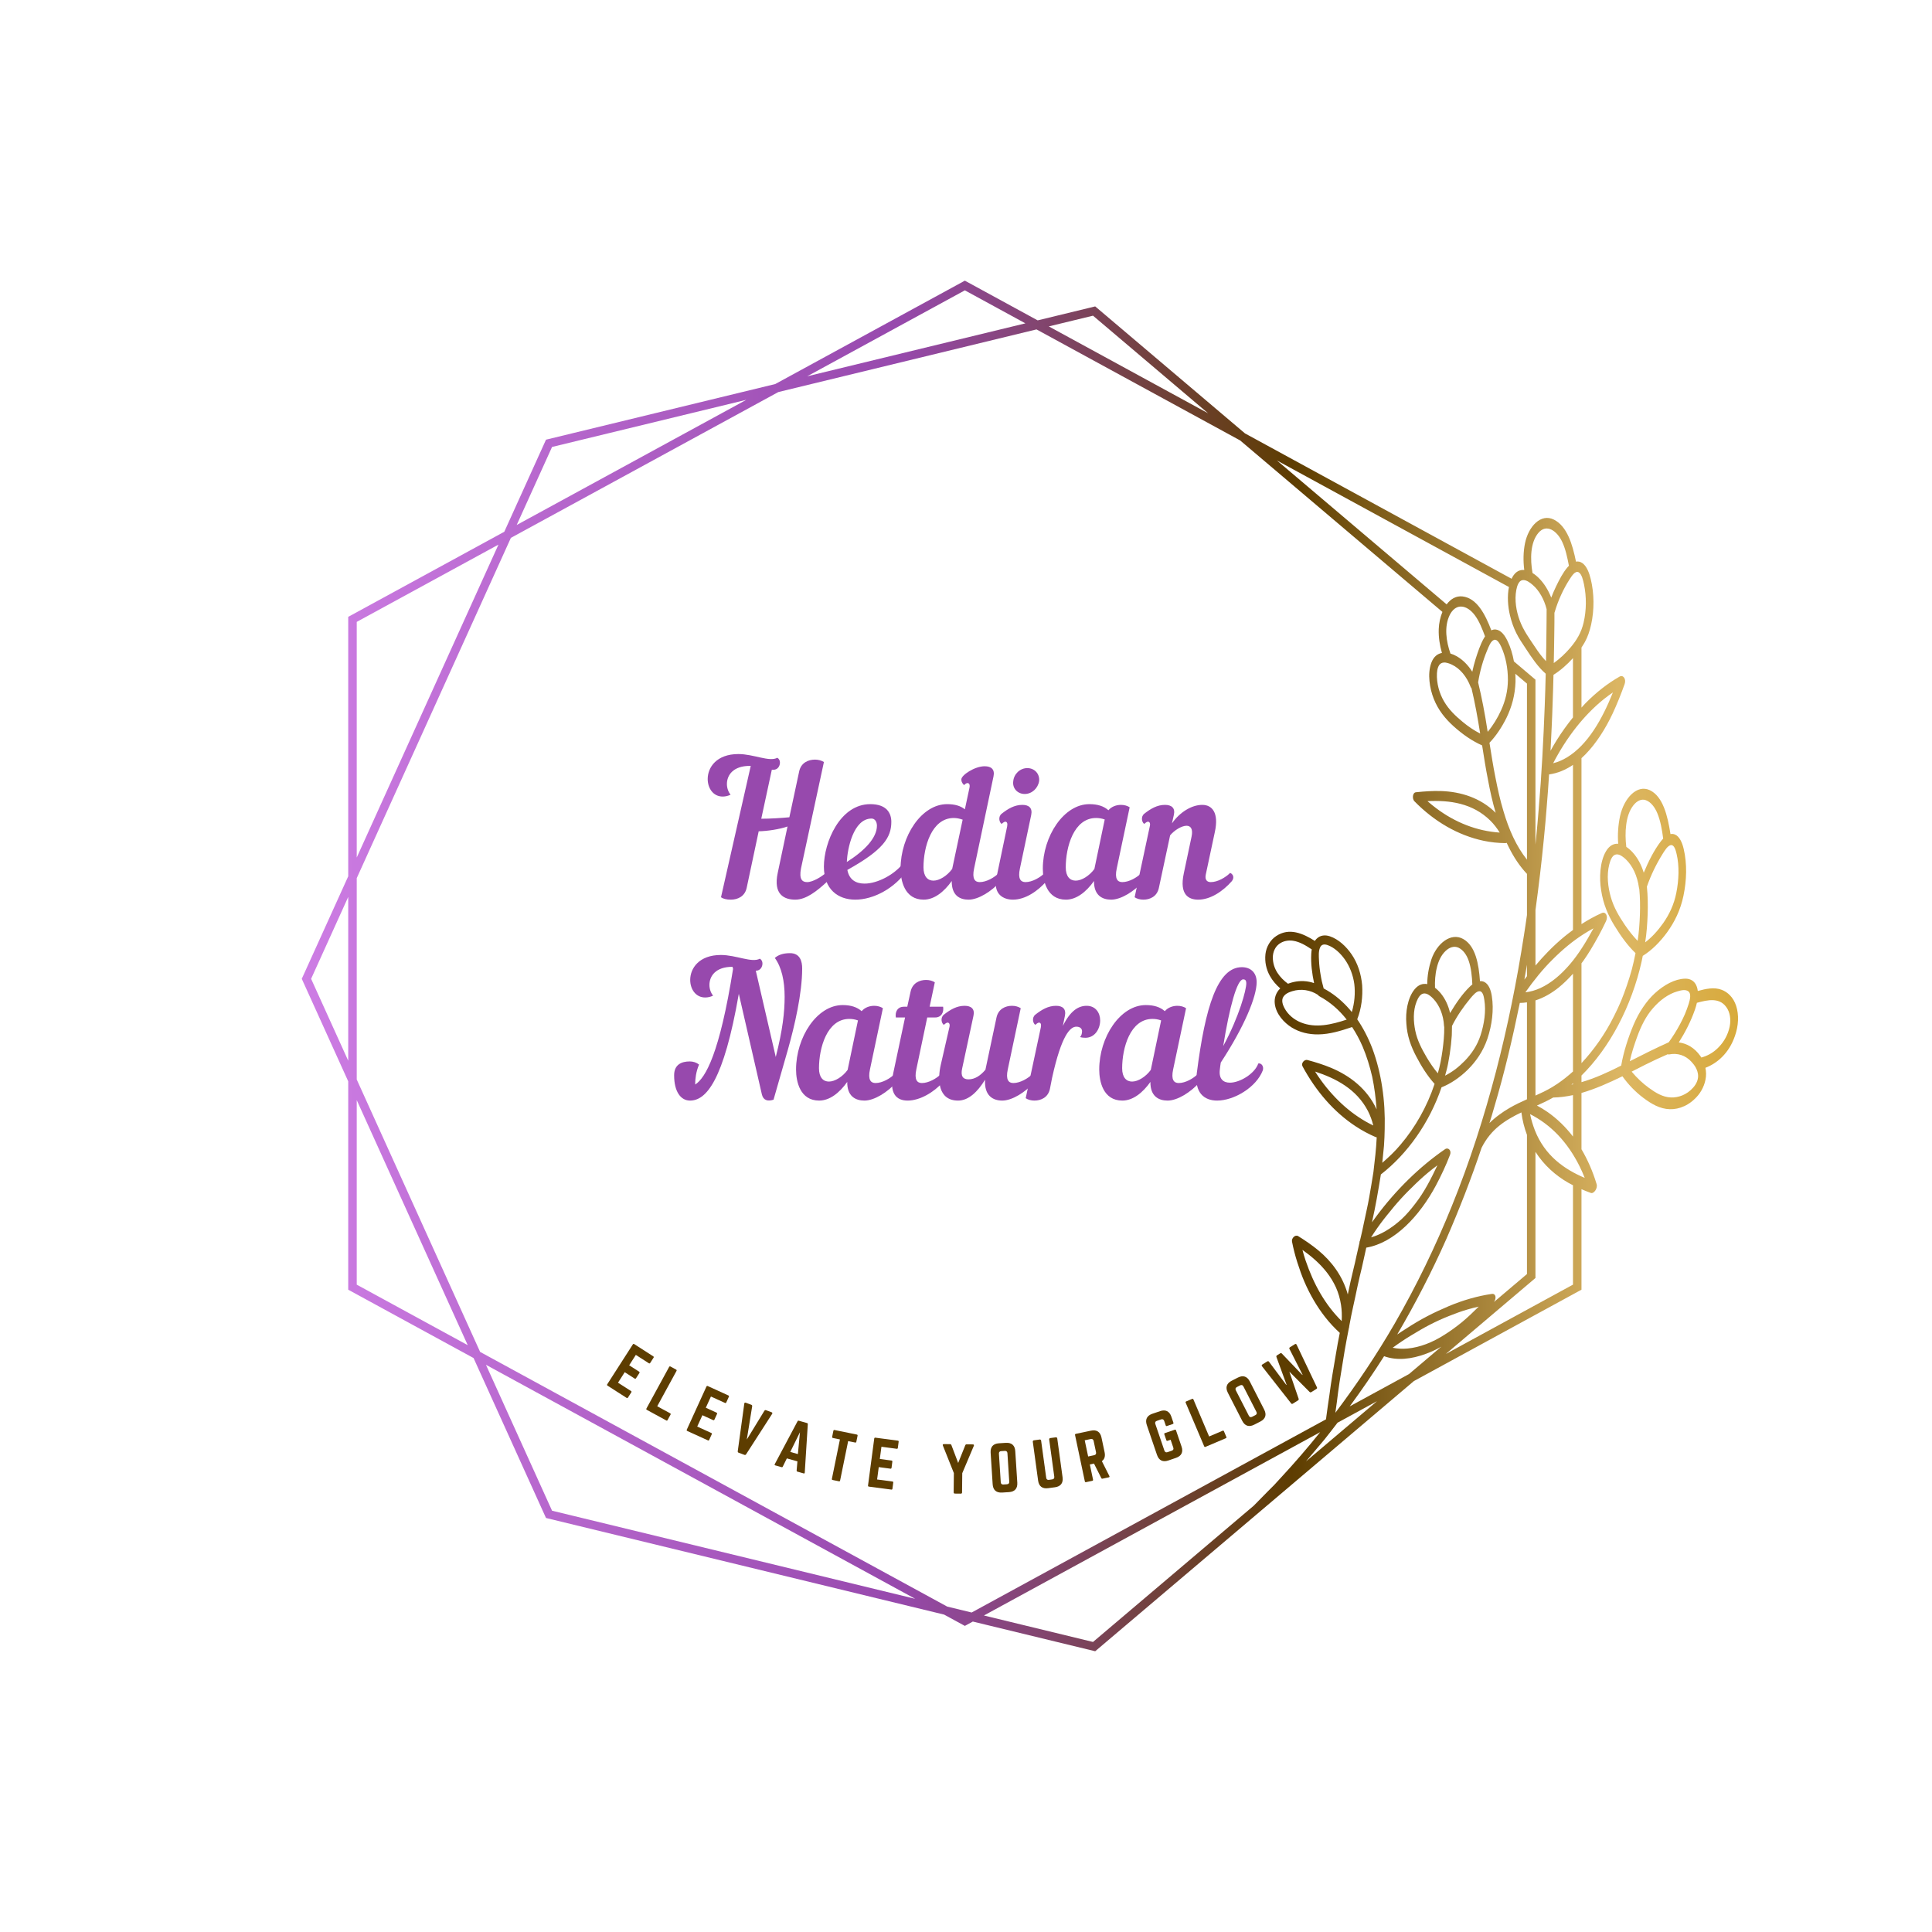 <svg xmlns="http://www.w3.org/2000/svg" xmlns:xlink="http://www.w3.org/1999/xlink" width="500" viewBox="0 0 375 375" height="500" preserveAspectRatio="xMidYMid meet"><defs><g></g><clipPath id="bed1a6ffe6"><path d="M 58.574 54.379 L 337.574 54.379 L 337.574 320.629 L 58.574 320.629 Z M 58.574 54.379 " clip-rule="nonzero"></path></clipPath><clipPath id="c632e59a20"><path d="M 336.98 195.223 C 336.441 193.574 335.348 192.566 334.18 192.121 C 332.719 191.562 331.102 191.922 329.539 192.348 C 329.504 192.074 329.449 191.805 329.363 191.551 C 328.953 190.336 328.004 189.938 327.09 189.957 C 325.098 190 322.992 191.156 321.203 192.793 C 320.355 193.57 319.602 194.473 318.922 195.488 C 318.227 196.508 317.613 197.645 317.082 198.883 C 316.055 201.332 315.141 204.102 314.672 206.832 C 312.156 208.113 309.551 209.301 306.965 210.047 L 306.965 208.758 C 312.449 203.359 316.688 195.32 318.637 186.633 L 318.859 185.531 C 320.555 184.492 322.207 182.859 323.566 180.988 C 325.031 178.965 326.18 176.66 326.758 173.871 C 327.391 170.863 327.473 167.621 326.805 164.785 C 326.527 163.562 325.988 162.344 325.105 161.98 C 324.816 161.859 324.523 161.84 324.238 161.898 C 323.691 158.363 322.789 154.605 320.246 153.383 C 317.742 152.184 315.227 154.914 314.453 158.395 C 314.074 160.184 313.957 161.992 314.09 163.777 C 313.242 163.707 312.398 164.09 311.719 165.234 C 310.523 167.27 310.391 170.438 310.777 172.777 C 311.176 175.457 312.125 177.648 313.355 179.656 C 314.59 181.68 315.898 183.504 317.453 185 C 317.242 186.07 317.012 187.133 316.73 188.184 C 316.438 189.234 316.117 190.273 315.766 191.293 C 315.418 192.316 315.039 193.324 314.637 194.312 C 314.223 195.297 313.762 196.266 313.289 197.207 C 311.578 200.672 309.359 203.797 306.965 206.355 L 306.965 186.977 C 307.105 186.789 307.242 186.609 307.379 186.422 C 307.859 185.742 308.316 185.035 308.758 184.312 C 309.812 182.562 310.84 180.703 311.727 178.801 C 312.188 177.836 311.656 176.887 310.918 177.215 C 309.574 177.809 308.258 178.539 306.965 179.371 L 306.965 147.16 C 307.23 146.918 307.496 146.668 307.754 146.402 C 309.812 144.289 311.609 141.488 313.023 138.477 C 313.875 136.652 314.641 134.73 315.34 132.781 C 315.691 131.797 315.059 130.93 314.359 131.328 C 312.023 132.66 309.789 134.414 307.738 136.504 C 307.477 136.773 307.223 137.062 306.965 137.344 L 306.965 125.684 C 307.191 125.34 307.414 124.992 307.621 124.621 C 308.188 123.605 308.566 122.453 308.84 121.23 C 309.469 118.371 309.449 115.199 308.758 112.375 C 308.461 111.184 308.004 109.926 307.164 109.316 C 306.742 109.012 306.316 108.934 305.898 109.012 C 305.219 105.645 304.172 102.145 301.609 100.855 C 299.074 99.59 296.676 102.18 296.004 105.438 C 295.656 107.145 295.641 108.906 295.859 110.633 C 294.988 110.555 294.152 110.926 293.531 112.066 C 293.484 112.152 293.449 112.25 293.406 112.34 L 241.648 84.121 L 212.898 59.746 L 212.578 59.473 L 201.41 62.184 L 187.672 54.691 L 187.277 54.477 L 150.473 74.543 L 106.371 85.246 L 105.98 85.34 L 97.883 103.215 L 68.02 119.5 L 67.59 119.73 L 67.59 170.09 L 58.574 189.988 L 67.59 209.887 L 67.59 250.328 L 91.918 263.594 L 105.812 294.273 L 105.98 294.641 L 183.25 313.391 L 186.883 315.371 L 187.277 315.586 L 188.824 314.742 L 212.168 320.406 L 212.578 320.504 L 274.426 268.07 L 306.535 250.562 L 306.965 250.328 L 306.965 230.824 C 307.562 231.082 308.164 231.324 308.773 231.547 C 309.363 231.766 310.137 230.656 309.91 229.863 C 309.16 227.363 308.156 225.09 306.965 223.074 L 306.965 212.141 C 309.609 211.379 312.254 210.203 314.91 208.906 C 316.109 210.582 317.484 211.98 318.996 213.113 C 320.57 214.293 322.199 215.246 324.129 215.297 C 325.93 215.348 328.016 214.535 329.645 212.539 C 330.496 211.477 331.16 209.961 331.145 208.41 C 331.137 208.004 331.094 207.625 331.02 207.262 C 333.293 206.387 335.598 204.449 336.754 201.066 C 337.457 199.07 337.551 196.969 336.98 195.223 Z M 324.387 164.031 C 324.992 164.016 325.27 165.074 325.43 165.766 C 325.98 168.082 325.867 170.852 325.371 173.305 C 324.93 175.562 324 177.504 322.828 179.172 C 321.801 180.629 320.621 181.934 319.328 182.91 C 319.621 181.094 319.738 179.277 319.809 177.465 C 319.871 175.652 319.836 173.855 319.66 172.094 C 320.453 169.82 321.5 167.695 322.672 165.805 C 323.09 165.141 323.723 164.051 324.387 164.031 Z M 315.645 160.094 C 315.82 158.676 316.238 157.344 317.031 156.324 C 317.723 155.441 318.609 154.996 319.484 155.324 C 320.43 155.68 321.199 156.664 321.691 157.855 C 322.305 159.34 322.598 161.062 322.824 162.777 C 322.656 162.949 322.496 163.141 322.344 163.336 C 321.035 165.051 319.98 167.164 319.051 169.391 C 318.582 167.848 317.855 166.504 316.914 165.465 C 316.543 165.055 316.117 164.672 315.664 164.375 C 315.5 163.02 315.457 161.512 315.645 160.094 Z M 315.34 179.465 C 314.273 177.867 313.234 176.172 312.648 174.09 C 312.109 172.203 311.82 169.895 312.352 167.809 C 312.559 167.012 312.883 166.113 313.504 165.895 C 313.867 165.766 314.246 165.859 314.602 166.051 C 314.664 166.109 314.73 166.152 314.805 166.176 C 315.078 166.352 315.336 166.574 315.559 166.781 C 316.871 168.02 317.805 169.996 318.117 172.281 C 318.133 172.379 318.156 172.469 318.184 172.555 C 318.348 174.203 318.359 175.883 318.305 177.566 C 318.242 179.25 318.129 180.938 317.863 182.621 C 316.965 181.68 316.125 180.629 315.34 179.465 Z M 67.59 205.887 L 60.387 189.988 L 67.59 174.09 Z M 311.316 135.691 C 311.891 135.234 312.473 134.805 313.066 134.398 C 310.973 139.629 308.215 144.5 304.215 146.969 C 303.336 147.512 302.41 147.914 301.465 148.145 C 304.086 143.098 307.449 138.797 311.316 135.691 Z M 305.316 148.461 L 305.316 180.508 C 304.789 180.891 304.266 181.293 303.75 181.711 C 302.605 182.645 301.5 183.664 300.438 184.758 C 299.617 185.598 298.812 186.488 298.035 187.41 L 298.035 176.648 C 298.668 172.043 299.215 167.43 299.664 162.809 C 299.863 160.73 300.07 158.648 300.219 156.562 C 300.379 154.48 300.559 152.398 300.676 150.312 C 302.32 150.094 303.871 149.441 305.316 148.461 Z M 300.957 145.73 L 301.172 141.324 C 301.262 139.602 301.316 137.879 301.375 136.156 C 301.434 134.43 301.5 132.707 301.531 130.984 C 302.879 130.145 304.148 129.02 305.312 127.746 L 305.312 139.254 C 304.191 140.641 303.125 142.117 302.141 143.695 C 301.73 144.359 301.336 145.039 300.957 145.73 Z M 306.426 111.086 C 307.031 111.441 307.289 112.656 307.457 113.438 C 307.953 115.852 307.938 118.441 307.379 120.84 C 306.91 122.852 305.977 124.328 304.836 125.68 C 303.859 126.844 302.742 127.871 301.586 128.703 L 301.641 125.879 C 301.664 123.57 301.734 121.254 301.715 118.945 L 301.762 118.805 C 302.445 116.496 303.449 114.328 304.648 112.461 C 305.035 111.863 305.742 110.688 306.426 111.086 Z M 298.613 103.418 C 300.195 101.562 302.246 103.066 303.23 105.195 C 303.887 106.602 304.215 108.215 304.527 109.812 C 304.426 109.914 304.324 110.023 304.227 110.137 C 303.363 111.156 302.66 112.52 302.035 113.812 C 301.688 114.52 301.379 115.254 301.094 116.004 C 300.516 114.523 299.711 113.23 298.707 112.223 C 298.332 111.844 297.906 111.492 297.461 111.219 C 296.996 108.566 297 105.312 298.613 103.418 Z M 294.312 114.52 C 294.465 113.719 294.777 112.762 295.449 112.617 C 295.781 112.543 296.121 112.633 296.449 112.793 C 296.508 112.836 296.566 112.871 296.629 112.891 C 296.945 113.074 297.25 113.312 297.512 113.547 C 298.766 114.637 299.707 116.316 300.199 118.238 L 300.199 118.258 C 300.203 119.938 300.172 121.617 300.156 123.297 C 300.137 124.977 300.121 126.656 300.078 128.332 C 299.297 127.523 298.621 126.594 297.941 125.57 C 296.863 123.945 295.711 122.41 294.98 120.445 C 294.316 118.66 293.938 116.504 294.312 114.52 Z M 292.887 113.938 C 292.527 115.707 292.68 117.746 293.078 119.402 C 293.363 120.629 293.773 121.801 294.305 122.867 C 294.84 123.949 295.488 124.879 296.129 125.848 C 297.332 127.68 298.5 129.445 300.023 130.77 C 299.988 132.812 299.902 134.852 299.836 136.891 C 299.578 143.613 299.234 150.332 298.66 157.043 C 298.531 158.906 298.332 160.766 298.16 162.629 L 298.031 163.934 L 298.031 131.922 L 293.852 128.379 C 293.602 126.98 293.199 125.637 292.625 124.445 C 292.102 123.34 291.367 122.32 290.352 122.191 C 290.039 122.148 289.746 122.219 289.469 122.352 C 288.297 119.266 286.668 116.082 283.867 115.766 C 282.621 115.625 281.574 116.262 280.793 117.309 L 247.863 89.387 Z M 280.977 128.684 C 281.273 128.766 281.562 128.891 281.82 129.012 C 283.383 129.746 284.691 131.324 285.434 133.293 C 285.477 133.41 285.539 133.504 285.617 133.578 C 286.297 136.445 286.832 139.41 287.301 142.383 C 286.105 141.773 284.973 141.008 283.887 140.102 C 282.547 138.984 281.246 137.793 280.266 136.102 C 279.387 134.586 278.812 132.633 278.91 130.68 C 278.953 129.93 279.156 129.055 279.734 128.742 C 280.035 128.582 280.363 128.566 280.695 128.621 C 280.785 128.672 280.879 128.688 280.977 128.684 Z M 281.395 119.363 C 281.887 118.359 282.672 117.719 283.582 117.73 C 284.609 117.746 285.566 118.48 286.281 119.441 C 287.137 120.602 287.699 122.066 288.246 123.516 C 288.168 123.637 288.09 123.758 288.02 123.883 C 287.324 125.098 286.84 126.578 286.395 127.98 C 286.152 128.766 285.945 129.57 285.77 130.387 C 284.961 129.094 283.934 128.062 282.77 127.391 C 282.387 127.168 281.965 126.984 281.531 126.855 C 280.719 124.547 280.266 121.637 281.395 119.363 Z M 286.902 132.445 C 287.254 130.273 287.836 128.176 288.66 126.227 C 288.953 125.52 289.355 124.402 290.004 124.199 C 290.621 124.012 291.117 124.957 291.395 125.562 C 292.258 127.469 292.688 129.711 292.684 131.957 C 292.668 134.109 292.191 136.039 291.355 137.871 C 290.672 139.387 289.77 140.852 288.758 142.047 L 288.699 141.676 C 288.223 138.566 287.633 135.457 286.902 132.445 Z M 292.406 139.336 C 293.441 137.203 294.078 134.891 294.16 132.336 C 294.172 131.82 294.156 131.297 294.125 130.773 L 296.383 132.688 L 296.383 166.855 C 294.305 164.258 292.863 160.996 291.82 157.434 C 291.176 155.324 290.695 153.117 290.258 150.883 C 289.805 148.641 289.465 146.383 289.105 144.176 C 290.387 142.836 291.496 141.164 292.406 139.336 Z M 212.152 61.273 L 234.496 80.219 L 203.57 63.355 Z M 187.277 56.355 L 199.027 62.762 L 156.684 73.035 Z M 107.152 86.754 L 144.859 77.605 L 100.289 101.902 Z M 69.242 120.711 L 96.75 105.711 L 69.242 166.445 Z M 69.242 249.348 L 69.242 213.531 L 90.785 261.094 Z M 107.152 293.227 L 94.324 264.906 L 177.637 310.328 Z M 188.594 312.988 L 183.848 311.836 L 93.191 262.406 L 69.242 209.531 L 69.242 170.449 L 99.16 104.402 L 151.07 76.098 L 201.184 63.938 L 240.711 85.488 L 279.973 118.773 C 279.551 119.785 279.301 120.949 279.258 122.109 C 279.203 123.719 279.461 125.266 279.879 126.734 C 279.027 126.891 278.262 127.445 277.816 128.66 C 277.418 129.758 277.34 130.988 277.461 132.203 C 277.574 133.414 277.887 134.605 278.285 135.625 C 279.176 137.879 280.574 139.547 282.129 140.957 C 283.848 142.508 285.688 143.801 287.68 144.684 C 288.031 146.914 288.375 149.141 288.812 151.332 C 289.219 153.523 289.691 155.676 290.312 157.766 C 287.363 154.828 283.48 153.672 279.762 153.543 C 278.121 153.484 276.477 153.605 274.836 153.777 C 274.145 153.848 274.09 155.062 274.523 155.508 C 278.383 159.461 283.012 162.141 287.953 163.191 C 289.344 163.484 290.758 163.637 292.18 163.648 C 292.27 163.648 292.359 163.629 292.445 163.594 C 292.566 163.844 292.688 164.094 292.812 164.352 C 293.789 166.34 294.98 168.148 296.383 169.621 L 296.383 177.609 C 296.195 178.918 296.008 180.23 295.797 181.539 C 294.418 190.414 292.648 199.242 290.379 207.957 C 288.066 216.809 285.266 225.555 281.816 234.051 C 278.633 241.926 274.926 249.602 270.668 256.969 C 267.203 262.949 263.348 268.699 259.191 274.223 C 259.285 273.551 259.379 272.883 259.473 272.223 C 259.559 271.539 259.645 270.863 259.73 270.188 C 259.914 268.836 260.121 267.492 260.348 266.152 C 260.594 264.828 260.762 263.441 261.008 262.102 C 261.234 260.746 261.508 259.418 261.762 258.066 L 261.797 257.871 C 261.828 257.793 261.852 257.711 261.863 257.621 L 261.902 257.32 C 262.352 254.754 262.969 252.277 263.48 249.73 C 263.754 248.465 264.047 247.211 264.355 245.961 C 264.625 244.691 264.902 243.426 265.195 242.168 C 270.688 241.23 275.555 235.996 278.707 230.113 C 279.727 228.184 280.672 226.195 281.453 224.141 C 281.777 223.309 281.098 222.641 280.492 223.051 C 275.559 226.441 270.953 230.957 267.121 236.113 C 266.84 236.488 266.562 236.867 266.297 237.25 C 267 234.172 267.531 231.035 268.027 227.957 C 273.16 223.984 277.457 217.941 279.801 211.047 C 281.574 210.359 283.348 209.133 284.883 207.641 C 286.516 206.004 287.863 204.078 288.707 201.617 C 289.594 198.957 289.988 196.023 289.562 193.352 C 289.395 192.203 288.965 191.031 288.117 190.605 C 287.84 190.465 287.551 190.418 287.262 190.438 C 287.027 187.152 286.426 183.617 284 182.254 C 281.605 180.918 278.879 183.148 277.836 186.211 C 277.32 187.789 277.035 189.391 277.027 191.016 C 276.188 190.855 275.32 191.102 274.551 192.051 C 273.188 193.734 272.789 196.516 272.973 198.652 C 273.117 201.07 273.871 203.129 274.906 205.082 C 275.926 207.035 277.062 208.828 278.453 210.383 C 277.004 214.77 274.691 218.828 271.867 222.152 C 270.781 223.461 269.539 224.633 268.301 225.699 C 268.422 224.598 268.535 223.5 268.629 222.41 C 268.715 221.316 268.742 220.207 268.77 219.117 C 268.918 213.648 268.137 208.266 266.379 203.527 C 265.598 201.48 264.602 199.547 263.438 197.844 C 264.266 195.738 264.531 193.414 264.395 191.246 C 264.207 189.055 263.527 186.977 262.383 185.289 C 261.309 183.707 259.809 182.305 258.125 181.734 C 257.266 181.441 256.273 181.477 255.531 182.234 C 255.41 182.355 255.309 182.492 255.215 182.633 C 252.938 181.188 250.242 179.988 247.703 181.691 C 246.566 182.441 245.785 183.77 245.621 185.199 C 245.461 186.727 245.781 188.141 246.465 189.391 C 247 190.359 247.703 191.164 248.5 191.852 L 248.434 191.91 C 247.648 192.688 247.297 193.766 247.441 194.871 C 247.695 196.848 249.23 198.5 250.699 199.422 C 252.242 200.387 254.051 200.801 255.875 200.777 C 258.098 200.754 260.27 200.082 262.441 199.348 C 263.211 200.523 263.918 201.816 264.492 203.164 C 265.266 204.996 265.875 206.961 266.348 209.012 C 266.77 211.043 267.043 213.16 267.199 215.324 C 265.363 211.328 261.984 208.785 258.375 207.27 C 256.879 206.645 255.328 206.164 253.766 205.746 C 253.188 205.594 252.488 206.355 252.824 206.984 C 255.402 211.754 258.867 215.828 263.168 218.641 C 264.395 219.441 265.68 220.137 267.012 220.707 C 267.082 220.738 267.152 220.75 267.219 220.754 C 267.117 222.98 266.855 225.199 266.586 227.461 C 266.578 227.504 266.57 227.547 266.566 227.594 C 266.316 229.199 266.039 230.816 265.754 232.441 C 265.473 234.07 265.082 235.656 264.754 237.277 C 264.512 238.441 264.27 239.609 263.984 240.75 C 263.895 240.906 263.859 241.078 263.867 241.242 C 263.68 242.074 263.488 242.906 263.297 243.742 C 263.117 244.582 262.938 245.422 262.727 246.242 C 262.324 247.895 261.949 249.562 261.605 251.25 C 260.621 247.668 258.453 244.824 255.93 242.73 C 254.68 241.691 253.34 240.777 251.965 239.926 C 251.41 239.582 250.648 240.332 250.777 240.992 C 251.043 242.352 251.387 243.695 251.805 245.008 C 252.23 246.328 252.656 247.574 253.195 248.812 C 254.254 251.273 255.598 253.586 257.203 255.637 C 258.07 256.754 259.027 257.77 260.051 258.711 C 259.496 261.383 259.102 264.137 258.625 266.801 C 258.402 268.145 258.203 269.5 258.027 270.859 C 257.832 272.211 257.621 273.539 257.453 274.887 C 257.43 275.086 257.402 275.285 257.379 275.484 Z M 291.094 161.602 C 286.719 161.32 282.469 159.668 278.758 156.871 C 278.18 156.441 277.617 155.98 277.07 155.5 C 281.363 155.289 285.828 155.879 289.273 159.281 C 289.953 159.953 290.559 160.734 291.094 161.602 Z M 289.566 251.148 C 286.82 251.547 284 252.355 281.242 253.508 C 279.879 254.094 278.453 254.73 277.07 255.457 C 275.684 256.18 274.32 256.984 272.984 257.859 C 272.383 258.23 271.789 258.621 271.199 259.023 C 274.715 253.031 277.91 246.859 280.723 240.52 C 283.254 234.703 285.566 228.797 287.57 222.793 C 288.484 220.973 289.652 219.59 291.012 218.5 C 291.684 217.957 292.398 217.48 293.129 217.059 C 293.844 216.633 294.57 216.258 295.301 215.918 C 295.504 217.496 295.879 218.941 296.383 220.273 L 296.383 247.293 L 289.988 252.711 C 290.512 251.949 290.32 251.035 289.566 251.148 Z M 292.973 215.07 C 292.293 215.465 291.625 215.898 290.984 216.383 C 290.328 216.863 289.695 217.395 289.098 217.988 C 289.418 216.969 289.75 215.949 290.027 214.918 C 292.016 208.242 293.602 201.469 294.996 194.668 C 295.461 194.668 295.922 194.621 296.383 194.555 L 296.383 213.371 C 295.258 213.867 294.102 214.414 292.973 215.07 Z M 296.383 187.254 L 296.383 189.48 C 296.215 189.703 296.043 189.914 295.883 190.137 L 296.25 188.043 C 296.297 187.781 296.336 187.516 296.383 187.254 Z M 256.285 251.059 C 255.121 249.07 254.195 246.938 253.414 244.656 C 253.184 243.984 252.984 243.297 252.805 242.605 C 254.551 243.844 256.215 245.266 257.559 247.004 C 258.23 247.875 258.82 248.824 259.297 249.867 C 259.762 250.902 260.094 252.023 260.289 253.262 C 260.445 254.277 260.488 255.332 260.418 256.422 C 258.824 254.859 257.445 253.039 256.285 251.059 Z M 266.125 240.172 C 266.883 238.973 267.695 237.816 268.559 236.699 C 268.988 236.141 269.441 235.598 269.887 235.055 C 270.324 234.508 270.77 233.969 271.23 233.445 C 272.148 232.395 273.109 231.387 274.109 230.43 C 275.074 229.457 276.078 228.531 277.113 227.664 C 277.73 227.148 278.359 226.656 279 226.184 C 277.773 228.785 276.453 231.379 274.738 233.582 C 273.895 234.691 273.02 235.734 272.043 236.641 C 271.055 237.543 270.008 238.332 268.895 238.977 C 267.98 239.504 267.059 239.902 266.125 240.172 Z M 285.258 191.539 C 283.816 192.945 282.586 194.75 281.461 196.633 C 281.129 195.195 280.539 193.902 279.688 192.852 C 279.352 192.438 278.961 192.047 278.535 191.727 C 278.488 190.488 278.566 189.129 278.879 187.871 C 279.168 186.609 279.688 185.445 280.562 184.602 C 281.316 183.871 282.238 183.555 283.082 183.941 C 283.992 184.363 284.68 185.34 285.07 186.477 C 285.562 187.895 285.707 189.504 285.781 191.082 C 285.602 191.219 285.426 191.371 285.258 191.539 Z M 287.223 192.395 C 287.824 192.445 288.016 193.441 288.109 194.09 C 288.465 196.277 288.082 198.762 287.379 200.934 C 286.734 202.934 285.625 204.551 284.316 205.902 C 283.738 206.492 283.129 207.043 282.492 207.531 C 281.844 208.012 281.172 208.438 280.492 208.781 C 280.703 208.004 280.93 207.23 281.074 206.43 C 281.309 205.219 281.496 204 281.633 202.781 C 281.699 202.176 281.754 201.566 281.793 200.961 C 281.82 200.352 281.832 199.742 281.832 199.137 C 282.809 197.184 284.055 195.406 285.371 193.816 C 285.844 193.258 286.566 192.34 287.223 192.395 Z M 280.285 199.121 C 280.289 199.211 280.305 199.289 280.324 199.367 C 280.348 200.875 280.188 202.367 279.992 203.871 C 279.785 205.371 279.508 206.871 279.082 208.328 C 278.27 207.363 277.562 206.324 276.887 205.18 C 275.973 203.609 275.094 201.969 274.703 200.051 C 274.348 198.312 274.242 196.211 274.953 194.422 C 275.227 193.738 275.633 192.977 276.262 192.848 C 276.637 192.773 277.004 192.902 277.34 193.117 C 277.398 193.172 277.461 193.219 277.535 193.25 C 277.789 193.441 278.027 193.668 278.23 193.883 C 279.414 195.145 280.176 197.027 280.285 199.121 Z M 255.062 190.82 C 253.801 190.383 252.426 190.305 251.09 190.609 C 250.723 190.695 250.352 190.801 249.996 190.941 C 249.219 190.375 248.477 189.652 247.934 188.801 C 247.398 187.949 247.055 186.965 247.055 185.836 C 247.062 184.801 247.48 183.816 248.273 183.223 C 249.059 182.633 250.062 182.465 250.949 182.594 C 252.289 182.789 253.473 183.527 254.609 184.277 C 254.562 184.555 254.535 184.836 254.516 185.117 C 254.406 187.016 254.676 188.996 255.062 190.82 Z M 249.086 193.5 C 249.324 193.121 249.676 192.859 250.062 192.68 L 250.117 192.652 C 250.355 192.543 250.598 192.461 250.82 192.391 C 252.535 191.859 254.348 192.145 255.824 193.113 C 255.883 193.215 255.973 193.309 256.098 193.375 C 257.117 193.922 258.074 194.586 258.965 195.348 C 259.848 196.105 260.652 196.961 261.395 197.902 C 258.434 198.887 255.367 199.602 252.531 198.469 C 251.227 197.949 250.012 196.992 249.305 195.656 C 248.988 195.059 248.668 194.184 249.086 193.5 Z M 258.242 192.637 C 257.812 192.352 257.371 192.098 256.922 191.855 C 256.668 190.977 256.465 190.082 256.324 189.176 C 256.16 188.254 256.055 187.316 256.016 186.367 C 255.98 185.59 255.902 184.645 256.227 183.906 C 256.52 183.223 257.133 183.254 257.66 183.434 C 258.977 183.883 260.172 185.016 261.023 186.215 C 261.969 187.547 262.629 189.215 262.871 191.004 C 263.082 192.766 262.918 194.672 262.387 196.434 C 261.172 194.941 259.781 193.652 258.242 192.637 Z M 266.551 218.457 C 264.566 217.504 262.719 216.258 261.031 214.789 C 260.188 214.055 259.391 213.266 258.629 212.426 C 257.855 211.578 257.125 210.684 256.445 209.742 C 256.031 209.172 255.633 208.586 255.258 207.988 C 259.305 209.32 263.305 211.383 265.52 215.648 C 265.957 216.512 266.309 217.453 266.551 218.457 Z M 247.348 288.203 L 246.047 289.508 C 245.18 290.379 244.316 291.25 243.469 292.133 L 243.336 292.266 L 212.152 318.703 L 190.98 313.566 L 256.246 277.98 C 253.801 281.027 251.25 283.988 248.59 286.848 Z M 253.488 283.656 C 254.699 282.242 255.891 280.809 257.094 279.387 C 257.949 278.316 258.785 277.23 259.617 276.145 L 267.277 271.969 Z M 273.488 266.703 L 261.984 272.973 C 264.309 269.801 266.547 266.562 268.652 263.238 C 271.129 264.129 273.906 263.84 276.793 262.766 C 277.793 262.406 278.777 261.934 279.754 261.391 Z M 273.207 261.75 C 272.203 261.848 271.234 261.793 270.32 261.594 C 271.48 260.742 272.672 259.945 273.887 259.211 C 275.105 258.48 276.27 257.77 277.492 257.148 C 278.707 256.52 279.938 255.957 281.176 255.465 C 282.418 254.973 283.609 254.523 284.836 254.172 C 285.562 253.957 286.293 253.773 287.02 253.613 C 285.957 254.672 284.895 255.695 283.777 256.621 C 282.641 257.543 281.488 258.383 280.328 259.105 C 278.035 260.574 275.598 261.516 273.207 261.75 Z M 305.316 249.348 L 280.641 262.801 L 297.742 248.305 L 298.031 248.055 L 298.031 223.574 C 299.707 226.188 301.945 228.156 304.344 229.539 C 304.66 229.723 304.988 229.895 305.316 230.059 Z M 307.594 228.629 C 303.641 226.957 299.871 224.324 297.93 219.422 C 297.551 218.434 297.215 217.375 296.988 216.254 C 298.965 217.254 300.82 218.625 302.438 220.328 C 304.051 222.031 305.461 224.074 306.621 226.426 C 306.973 227.133 307.293 227.867 307.594 228.629 Z M 305.004 210.527 C 305.109 210.441 305.211 210.352 305.316 210.266 L 305.316 210.457 C 305.211 210.477 305.109 210.508 305.004 210.527 Z M 305.316 212.559 L 305.316 220.605 C 303.863 218.707 302.188 217.105 300.379 215.84 C 299.715 215.375 299.023 214.961 298.32 214.586 C 299.375 214.121 300.43 213.625 301.477 213.027 C 302.758 213.008 304.035 212.836 305.316 212.559 Z M 302.289 210.367 C 301.973 210.582 301.656 210.781 301.336 210.973 C 301.289 210.992 301.242 211.02 301.199 211.055 C 300.168 211.668 299.105 212.176 298.035 212.648 L 298.035 194.176 C 299.594 193.68 301.109 192.82 302.539 191.68 C 303.5 190.902 304.426 189.996 305.316 188.996 L 305.316 207.977 C 304.332 208.863 303.32 209.668 302.289 210.367 Z M 304.727 187.156 C 302.996 189.18 301.098 190.809 298.961 191.793 C 298.016 192.219 297.039 192.504 296.074 192.609 C 297.73 190.266 299.457 188.109 301.387 186.211 C 303.289 184.305 305.281 182.648 307.398 181.301 C 308.023 180.902 308.656 180.531 309.293 180.188 C 307.918 182.719 306.457 185.137 304.727 187.156 Z M 317.762 201.27 C 318.535 199.145 319.496 197.207 320.836 195.695 C 322.23 194.082 323.863 192.93 325.531 192.438 C 326.223 192.238 327.117 191.965 327.723 192.43 C 328.289 192.867 328.043 194.008 327.785 194.816 C 327.566 195.508 327.312 196.191 327.035 196.855 C 326.746 197.52 326.426 198.168 326.09 198.797 C 325.418 200.059 324.672 201.234 323.898 202.309 C 321.398 203.434 318.844 204.703 316.344 205.984 C 316.688 204.371 317.219 202.781 317.762 201.27 Z M 328.672 211.07 C 327.402 212.531 325.727 213.07 324.328 213.016 C 322.715 212.953 321.352 212.105 320.023 211.137 C 318.828 210.266 317.727 209.23 316.703 208.004 L 319.383 206.641 C 320.816 205.918 322.254 205.262 323.699 204.629 C 323.785 204.668 323.875 204.684 323.973 204.664 C 325.578 204.34 327.141 204.816 328.312 206.094 C 328.598 206.406 328.902 206.777 329.145 207.215 C 329.176 207.324 329.223 207.414 329.281 207.488 C 329.414 207.781 329.523 208.098 329.574 208.449 C 329.73 209.461 329.266 210.391 328.672 211.07 Z M 335.59 199.828 C 335.145 201.387 334.305 202.586 333.375 203.48 C 332.379 204.438 331.32 204.965 330.227 205.266 C 330.156 205.148 330.082 205.039 330.008 204.93 C 328.906 203.395 327.434 202.516 325.852 202.336 C 327.062 200.422 328.191 198.262 328.98 195.988 C 329.129 195.555 329.262 195.102 329.367 194.645 C 331.441 194.082 333.988 193.438 335.34 195.898 C 335.902 196.941 336.016 198.383 335.59 199.828 Z M 335.59 199.828 " clip-rule="nonzero"></path></clipPath><linearGradient x1="-0" gradientTransform="matrix(0.558, 0, 0, 0.557, 58.576, 54.475)" y1="238.629" x2="500.356" gradientUnits="userSpaceOnUse" y2="238.629" id="8bb211eade"><stop stop-opacity="1" stop-color="rgb(80.399%, 48.999%, 89.4%)" offset="0"></stop><stop stop-opacity="1" stop-color="rgb(80.199%, 48.807%, 89.195%)" offset="0.004"></stop><stop stop-opacity="1" stop-color="rgb(79.999%, 48.615%, 88.991%)" offset="0.008"></stop><stop stop-opacity="1" stop-color="rgb(79.799%, 48.421%, 88.786%)" offset="0.012"></stop><stop stop-opacity="1" stop-color="rgb(79.599%, 48.228%, 88.583%)" offset="0.016"></stop><stop stop-opacity="1" stop-color="rgb(79.398%, 48.036%, 88.379%)" offset="0.02"></stop><stop stop-opacity="1" stop-color="rgb(79.198%, 47.844%, 88.176%)" offset="0.023"></stop><stop stop-opacity="1" stop-color="rgb(78.998%, 47.65%, 87.971%)" offset="0.027"></stop><stop stop-opacity="1" stop-color="rgb(78.798%, 47.458%, 87.767%)" offset="0.031"></stop><stop stop-opacity="1" stop-color="rgb(78.598%, 47.266%, 87.563%)" offset="0.035"></stop><stop stop-opacity="1" stop-color="rgb(78.398%, 47.073%, 87.36%)" offset="0.039"></stop><stop stop-opacity="1" stop-color="rgb(78.197%, 46.88%, 87.155%)" offset="0.043"></stop><stop stop-opacity="1" stop-color="rgb(77.997%, 46.687%, 86.952%)" offset="0.047"></stop><stop stop-opacity="1" stop-color="rgb(77.797%, 46.495%, 86.748%)" offset="0.051"></stop><stop stop-opacity="1" stop-color="rgb(77.597%, 46.303%, 86.543%)" offset="0.055"></stop><stop stop-opacity="1" stop-color="rgb(77.396%, 46.109%, 86.339%)" offset="0.059"></stop><stop stop-opacity="1" stop-color="rgb(77.196%, 45.917%, 86.136%)" offset="0.062"></stop><stop stop-opacity="1" stop-color="rgb(76.996%, 45.724%, 85.931%)" offset="0.066"></stop><stop stop-opacity="1" stop-color="rgb(76.796%, 45.532%, 85.728%)" offset="0.07"></stop><stop stop-opacity="1" stop-color="rgb(76.596%, 45.338%, 85.524%)" offset="0.074"></stop><stop stop-opacity="1" stop-color="rgb(76.396%, 45.146%, 85.32%)" offset="0.078"></stop><stop stop-opacity="1" stop-color="rgb(76.195%, 44.954%, 85.115%)" offset="0.082"></stop><stop stop-opacity="1" stop-color="rgb(75.995%, 44.762%, 84.912%)" offset="0.086"></stop><stop stop-opacity="1" stop-color="rgb(75.795%, 44.569%, 84.708%)" offset="0.09"></stop><stop stop-opacity="1" stop-color="rgb(75.595%, 44.377%, 84.505%)" offset="0.094"></stop><stop stop-opacity="1" stop-color="rgb(75.395%, 44.183%, 84.3%)" offset="0.098"></stop><stop stop-opacity="1" stop-color="rgb(75.195%, 43.991%, 84.097%)" offset="0.102"></stop><stop stop-opacity="1" stop-color="rgb(74.994%, 43.799%, 83.893%)" offset="0.105"></stop><stop stop-opacity="1" stop-color="rgb(74.794%, 43.607%, 83.688%)" offset="0.109"></stop><stop stop-opacity="1" stop-color="rgb(74.594%, 43.413%, 83.484%)" offset="0.113"></stop><stop stop-opacity="1" stop-color="rgb(74.394%, 43.221%, 83.281%)" offset="0.117"></stop><stop stop-opacity="1" stop-color="rgb(74.194%, 43.028%, 83.076%)" offset="0.121"></stop><stop stop-opacity="1" stop-color="rgb(73.994%, 42.836%, 82.874%)" offset="0.125"></stop><stop stop-opacity="1" stop-color="rgb(73.793%, 42.642%, 82.669%)" offset="0.129"></stop><stop stop-opacity="1" stop-color="rgb(73.593%, 42.45%, 82.465%)" offset="0.133"></stop><stop stop-opacity="1" stop-color="rgb(73.393%, 42.258%, 82.26%)" offset="0.137"></stop><stop stop-opacity="1" stop-color="rgb(73.193%, 42.065%, 82.057%)" offset="0.141"></stop><stop stop-opacity="1" stop-color="rgb(72.992%, 41.872%, 81.853%)" offset="0.145"></stop><stop stop-opacity="1" stop-color="rgb(72.792%, 41.679%, 81.65%)" offset="0.148"></stop><stop stop-opacity="1" stop-color="rgb(72.592%, 41.487%, 81.445%)" offset="0.152"></stop><stop stop-opacity="1" stop-color="rgb(72.392%, 41.295%, 81.241%)" offset="0.156"></stop><stop stop-opacity="1" stop-color="rgb(72.192%, 41.101%, 81.036%)" offset="0.16"></stop><stop stop-opacity="1" stop-color="rgb(71.992%, 40.909%, 80.833%)" offset="0.164"></stop><stop stop-opacity="1" stop-color="rgb(71.791%, 40.717%, 80.629%)" offset="0.168"></stop><stop stop-opacity="1" stop-color="rgb(71.591%, 40.524%, 80.426%)" offset="0.172"></stop><stop stop-opacity="1" stop-color="rgb(71.391%, 40.331%, 80.222%)" offset="0.176"></stop><stop stop-opacity="1" stop-color="rgb(71.191%, 40.138%, 80.017%)" offset="0.18"></stop><stop stop-opacity="1" stop-color="rgb(70.992%, 39.946%, 79.813%)" offset="0.184"></stop><stop stop-opacity="1" stop-color="rgb(70.792%, 39.754%, 79.61%)" offset="0.188"></stop><stop stop-opacity="1" stop-color="rgb(70.59%, 39.56%, 79.405%)" offset="0.191"></stop><stop stop-opacity="1" stop-color="rgb(70.39%, 39.368%, 79.202%)" offset="0.195"></stop><stop stop-opacity="1" stop-color="rgb(70.19%, 39.175%, 78.998%)" offset="0.199"></stop><stop stop-opacity="1" stop-color="rgb(69.991%, 38.983%, 78.793%)" offset="0.203"></stop><stop stop-opacity="1" stop-color="rgb(69.789%, 38.789%, 78.589%)" offset="0.207"></stop><stop stop-opacity="1" stop-color="rgb(69.589%, 38.597%, 78.386%)" offset="0.211"></stop><stop stop-opacity="1" stop-color="rgb(69.389%, 38.405%, 78.181%)" offset="0.215"></stop><stop stop-opacity="1" stop-color="rgb(69.189%, 38.213%, 77.979%)" offset="0.219"></stop><stop stop-opacity="1" stop-color="rgb(68.99%, 38.02%, 77.774%)" offset="0.223"></stop><stop stop-opacity="1" stop-color="rgb(68.79%, 37.828%, 77.57%)" offset="0.227"></stop><stop stop-opacity="1" stop-color="rgb(68.588%, 37.634%, 77.365%)" offset="0.23"></stop><stop stop-opacity="1" stop-color="rgb(68.388%, 37.442%, 77.162%)" offset="0.234"></stop><stop stop-opacity="1" stop-color="rgb(68.188%, 37.25%, 76.958%)" offset="0.238"></stop><stop stop-opacity="1" stop-color="rgb(67.989%, 37.057%, 76.755%)" offset="0.242"></stop><stop stop-opacity="1" stop-color="rgb(67.789%, 36.864%, 76.55%)" offset="0.246"></stop><stop stop-opacity="1" stop-color="rgb(67.589%, 36.671%, 76.346%)" offset="0.25"></stop><stop stop-opacity="1" stop-color="rgb(67.387%, 36.479%, 76.141%)" offset="0.254"></stop><stop stop-opacity="1" stop-color="rgb(67.188%, 36.287%, 75.938%)" offset="0.258"></stop><stop stop-opacity="1" stop-color="rgb(66.988%, 36.093%, 75.734%)" offset="0.262"></stop><stop stop-opacity="1" stop-color="rgb(66.788%, 35.901%, 75.531%)" offset="0.266"></stop><stop stop-opacity="1" stop-color="rgb(66.586%, 35.709%, 75.327%)" offset="0.27"></stop><stop stop-opacity="1" stop-color="rgb(66.386%, 35.516%, 75.122%)" offset="0.273"></stop><stop stop-opacity="1" stop-color="rgb(66.187%, 35.323%, 74.918%)" offset="0.277"></stop><stop stop-opacity="1" stop-color="rgb(65.987%, 35.13%, 74.715%)" offset="0.281"></stop><stop stop-opacity="1" stop-color="rgb(65.787%, 34.938%, 74.51%)" offset="0.285"></stop><stop stop-opacity="1" stop-color="rgb(65.587%, 34.746%, 74.307%)" offset="0.289"></stop><stop stop-opacity="1" stop-color="rgb(65.385%, 34.552%, 74.103%)" offset="0.293"></stop><stop stop-opacity="1" stop-color="rgb(65.186%, 34.36%, 73.9%)" offset="0.297"></stop><stop stop-opacity="1" stop-color="rgb(64.986%, 34.167%, 73.695%)" offset="0.301"></stop><stop stop-opacity="1" stop-color="rgb(64.786%, 33.975%, 73.491%)" offset="0.305"></stop><stop stop-opacity="1" stop-color="rgb(64.586%, 33.781%, 73.286%)" offset="0.309"></stop><stop stop-opacity="1" stop-color="rgb(64.386%, 33.589%, 73.083%)" offset="0.312"></stop><stop stop-opacity="1" stop-color="rgb(64.185%, 33.397%, 72.879%)" offset="0.316"></stop><stop stop-opacity="1" stop-color="rgb(63.985%, 33.205%, 72.676%)" offset="0.32"></stop><stop stop-opacity="1" stop-color="rgb(63.785%, 33.011%, 72.472%)" offset="0.324"></stop><stop stop-opacity="1" stop-color="rgb(63.585%, 32.819%, 72.267%)" offset="0.328"></stop><stop stop-opacity="1" stop-color="rgb(63.385%, 32.626%, 72.063%)" offset="0.332"></stop><stop stop-opacity="1" stop-color="rgb(63.185%, 32.434%, 71.86%)" offset="0.336"></stop><stop stop-opacity="1" stop-color="rgb(62.984%, 32.24%, 71.655%)" offset="0.34"></stop><stop stop-opacity="1" stop-color="rgb(62.784%, 32.048%, 71.452%)" offset="0.344"></stop><stop stop-opacity="1" stop-color="rgb(62.584%, 31.856%, 71.248%)" offset="0.348"></stop><stop stop-opacity="1" stop-color="rgb(62.384%, 31.664%, 71.043%)" offset="0.352"></stop><stop stop-opacity="1" stop-color="rgb(62.183%, 31.471%, 70.839%)" offset="0.355"></stop><stop stop-opacity="1" stop-color="rgb(61.983%, 31.279%, 70.636%)" offset="0.359"></stop><stop stop-opacity="1" stop-color="rgb(61.783%, 31.085%, 70.432%)" offset="0.363"></stop><stop stop-opacity="1" stop-color="rgb(61.583%, 30.893%, 70.229%)" offset="0.367"></stop><stop stop-opacity="1" stop-color="rgb(61.383%, 30.701%, 70.024%)" offset="0.371"></stop><stop stop-opacity="1" stop-color="rgb(61.183%, 30.508%, 69.82%)" offset="0.375"></stop><stop stop-opacity="1" stop-color="rgb(60.982%, 30.315%, 69.615%)" offset="0.379"></stop><stop stop-opacity="1" stop-color="rgb(60.782%, 30.122%, 69.412%)" offset="0.383"></stop><stop stop-opacity="1" stop-color="rgb(60.582%, 29.93%, 69.208%)" offset="0.387"></stop><stop stop-opacity="1" stop-color="rgb(60.382%, 29.738%, 69.005%)" offset="0.391"></stop><stop stop-opacity="1" stop-color="rgb(60.182%, 29.544%, 68.8%)" offset="0.395"></stop><stop stop-opacity="1" stop-color="rgb(59.982%, 29.352%, 68.596%)" offset="0.398"></stop><stop stop-opacity="1" stop-color="rgb(59.781%, 29.16%, 68.391%)" offset="0.402"></stop><stop stop-opacity="1" stop-color="rgb(59.581%, 28.967%, 68.188%)" offset="0.406"></stop><stop stop-opacity="1" stop-color="rgb(59.375%, 28.78%, 67.949%)" offset="0.41"></stop><stop stop-opacity="1" stop-color="rgb(59.171%, 28.593%, 67.711%)" offset="0.414"></stop><stop stop-opacity="1" stop-color="rgb(58.849%, 28.526%, 66.751%)" offset="0.418"></stop><stop stop-opacity="1" stop-color="rgb(58.527%, 28.461%, 65.791%)" offset="0.422"></stop><stop stop-opacity="1" stop-color="rgb(58.205%, 28.394%, 64.83%)" offset="0.426"></stop><stop stop-opacity="1" stop-color="rgb(57.884%, 28.326%, 63.87%)" offset="0.43"></stop><stop stop-opacity="1" stop-color="rgb(57.562%, 28.259%, 62.909%)" offset="0.434"></stop><stop stop-opacity="1" stop-color="rgb(57.24%, 28.194%, 61.949%)" offset="0.438"></stop><stop stop-opacity="1" stop-color="rgb(56.918%, 28.127%, 60.989%)" offset="0.441"></stop><stop stop-opacity="1" stop-color="rgb(56.598%, 28.061%, 60.03%)" offset="0.445"></stop><stop stop-opacity="1" stop-color="rgb(56.276%, 27.994%, 59.068%)" offset="0.449"></stop><stop stop-opacity="1" stop-color="rgb(55.956%, 27.928%, 58.109%)" offset="0.453"></stop><stop stop-opacity="1" stop-color="rgb(55.634%, 27.861%, 57.149%)" offset="0.457"></stop><stop stop-opacity="1" stop-color="rgb(55.312%, 27.794%, 56.189%)" offset="0.461"></stop><stop stop-opacity="1" stop-color="rgb(54.99%, 27.727%, 55.228%)" offset="0.465"></stop><stop stop-opacity="1" stop-color="rgb(54.669%, 27.661%, 54.268%)" offset="0.469"></stop><stop stop-opacity="1" stop-color="rgb(54.347%, 27.594%, 53.307%)" offset="0.473"></stop><stop stop-opacity="1" stop-color="rgb(54.025%, 27.528%, 52.347%)" offset="0.477"></stop><stop stop-opacity="1" stop-color="rgb(53.703%, 27.461%, 51.387%)" offset="0.48"></stop><stop stop-opacity="1" stop-color="rgb(53.383%, 27.396%, 50.427%)" offset="0.484"></stop><stop stop-opacity="1" stop-color="rgb(53.061%, 27.328%, 49.466%)" offset="0.488"></stop><stop stop-opacity="1" stop-color="rgb(52.74%, 27.261%, 48.506%)" offset="0.492"></stop><stop stop-opacity="1" stop-color="rgb(52.419%, 27.194%, 47.545%)" offset="0.496"></stop><stop stop-opacity="1" stop-color="rgb(52.097%, 27.129%, 46.585%)" offset="0.5"></stop><stop stop-opacity="1" stop-color="rgb(51.775%, 27.061%, 45.625%)" offset="0.504"></stop><stop stop-opacity="1" stop-color="rgb(51.454%, 26.996%, 44.666%)" offset="0.508"></stop><stop stop-opacity="1" stop-color="rgb(51.132%, 26.929%, 43.704%)" offset="0.512"></stop><stop stop-opacity="1" stop-color="rgb(50.81%, 26.863%, 42.744%)" offset="0.516"></stop><stop stop-opacity="1" stop-color="rgb(50.488%, 26.796%, 41.785%)" offset="0.52"></stop><stop stop-opacity="1" stop-color="rgb(50.168%, 26.729%, 40.825%)" offset="0.523"></stop><stop stop-opacity="1" stop-color="rgb(49.846%, 26.662%, 39.864%)" offset="0.527"></stop><stop stop-opacity="1" stop-color="rgb(49.525%, 26.596%, 38.904%)" offset="0.531"></stop><stop stop-opacity="1" stop-color="rgb(49.203%, 26.529%, 37.943%)" offset="0.535"></stop><stop stop-opacity="1" stop-color="rgb(48.882%, 26.463%, 36.983%)" offset="0.539"></stop><stop stop-opacity="1" stop-color="rgb(48.56%, 26.396%, 36.023%)" offset="0.543"></stop><stop stop-opacity="1" stop-color="rgb(48.239%, 26.331%, 35.063%)" offset="0.547"></stop><stop stop-opacity="1" stop-color="rgb(47.917%, 26.263%, 34.102%)" offset="0.551"></stop><stop stop-opacity="1" stop-color="rgb(47.595%, 26.196%, 33.142%)" offset="0.555"></stop><stop stop-opacity="1" stop-color="rgb(47.273%, 26.129%, 32.181%)" offset="0.559"></stop><stop stop-opacity="1" stop-color="rgb(46.953%, 26.064%, 31.221%)" offset="0.562"></stop><stop stop-opacity="1" stop-color="rgb(46.631%, 25.996%, 30.261%)" offset="0.566"></stop><stop stop-opacity="1" stop-color="rgb(46.31%, 25.931%, 29.301%)" offset="0.57"></stop><stop stop-opacity="1" stop-color="rgb(45.988%, 25.864%, 28.34%)" offset="0.574"></stop><stop stop-opacity="1" stop-color="rgb(45.667%, 25.798%, 27.38%)" offset="0.578"></stop><stop stop-opacity="1" stop-color="rgb(45.345%, 25.731%, 26.419%)" offset="0.582"></stop><stop stop-opacity="1" stop-color="rgb(45.024%, 25.664%, 25.459%)" offset="0.586"></stop><stop stop-opacity="1" stop-color="rgb(44.702%, 25.597%, 24.5%)" offset="0.59"></stop><stop stop-opacity="1" stop-color="rgb(44.38%, 25.531%, 23.54%)" offset="0.594"></stop><stop stop-opacity="1" stop-color="rgb(44.058%, 25.464%, 22.578%)" offset="0.598"></stop><stop stop-opacity="1" stop-color="rgb(43.738%, 25.398%, 21.619%)" offset="0.602"></stop><stop stop-opacity="1" stop-color="rgb(43.416%, 25.331%, 20.659%)" offset="0.605"></stop><stop stop-opacity="1" stop-color="rgb(43.095%, 25.266%, 19.699%)" offset="0.609"></stop><stop stop-opacity="1" stop-color="rgb(42.773%, 25.198%, 18.738%)" offset="0.613"></stop><stop stop-opacity="1" stop-color="rgb(42.451%, 25.131%, 17.778%)" offset="0.617"></stop><stop stop-opacity="1" stop-color="rgb(42.13%, 25.064%, 16.817%)" offset="0.621"></stop><stop stop-opacity="1" stop-color="rgb(41.809%, 24.998%, 15.857%)" offset="0.625"></stop><stop stop-opacity="1" stop-color="rgb(41.487%, 24.931%, 14.897%)" offset="0.629"></stop><stop stop-opacity="1" stop-color="rgb(41.165%, 24.866%, 13.937%)" offset="0.633"></stop><stop stop-opacity="1" stop-color="rgb(40.843%, 24.799%, 12.976%)" offset="0.637"></stop><stop stop-opacity="1" stop-color="rgb(40.523%, 24.733%, 12.016%)" offset="0.641"></stop><stop stop-opacity="1" stop-color="rgb(40.201%, 24.666%, 11.055%)" offset="0.645"></stop><stop stop-opacity="1" stop-color="rgb(39.88%, 24.599%, 10.095%)" offset="0.648"></stop><stop stop-opacity="1" stop-color="rgb(39.558%, 24.532%, 9.135%)" offset="0.652"></stop><stop stop-opacity="1" stop-color="rgb(39.236%, 24.466%, 8.176%)" offset="0.656"></stop><stop stop-opacity="1" stop-color="rgb(38.914%, 24.399%, 7.214%)" offset="0.66"></stop><stop stop-opacity="1" stop-color="rgb(38.594%, 24.333%, 6.255%)" offset="0.664"></stop><stop stop-opacity="1" stop-color="rgb(38.272%, 24.266%, 5.293%)" offset="0.668"></stop><stop stop-opacity="1" stop-color="rgb(37.95%, 24.2%, 4.333%)" offset="0.672"></stop><stop stop-opacity="1" stop-color="rgb(37.628%, 24.133%, 3.374%)" offset="0.676"></stop><stop stop-opacity="1" stop-color="rgb(37.308%, 24.066%, 2.414%)" offset="0.68"></stop><stop stop-opacity="1" stop-color="rgb(36.986%, 23.999%, 1.453%)" offset="0.684"></stop><stop stop-opacity="1" stop-color="rgb(36.665%, 23.933%, 0.493%)" offset="0.688"></stop><stop stop-opacity="1" stop-color="rgb(37.219%, 24.524%, 0.742%)" offset="0.691"></stop><stop stop-opacity="1" stop-color="rgb(37.773%, 25.114%, 0.992%)" offset="0.695"></stop><stop stop-opacity="1" stop-color="rgb(38.631%, 25.932%, 1.66%)" offset="0.699"></stop><stop stop-opacity="1" stop-color="rgb(39.488%, 26.75%, 2.328%)" offset="0.703"></stop><stop stop-opacity="1" stop-color="rgb(40.346%, 27.568%, 2.997%)" offset="0.707"></stop><stop stop-opacity="1" stop-color="rgb(41.203%, 28.386%, 3.665%)" offset="0.711"></stop><stop stop-opacity="1" stop-color="rgb(42.061%, 29.204%, 4.332%)" offset="0.715"></stop><stop stop-opacity="1" stop-color="rgb(42.918%, 30.022%, 5%)" offset="0.719"></stop><stop stop-opacity="1" stop-color="rgb(43.776%, 30.84%, 5.669%)" offset="0.723"></stop><stop stop-opacity="1" stop-color="rgb(44.633%, 31.659%, 6.337%)" offset="0.727"></stop><stop stop-opacity="1" stop-color="rgb(45.491%, 32.477%, 7.005%)" offset="0.73"></stop><stop stop-opacity="1" stop-color="rgb(46.349%, 33.295%, 7.674%)" offset="0.734"></stop><stop stop-opacity="1" stop-color="rgb(47.206%, 34.113%, 8.342%)" offset="0.738"></stop><stop stop-opacity="1" stop-color="rgb(48.064%, 34.93%, 9.01%)" offset="0.742"></stop><stop stop-opacity="1" stop-color="rgb(48.921%, 35.748%, 9.677%)" offset="0.746"></stop><stop stop-opacity="1" stop-color="rgb(49.779%, 36.566%, 10.345%)" offset="0.75"></stop><stop stop-opacity="1" stop-color="rgb(50.636%, 37.384%, 11.014%)" offset="0.754"></stop><stop stop-opacity="1" stop-color="rgb(51.494%, 38.202%, 11.682%)" offset="0.758"></stop><stop stop-opacity="1" stop-color="rgb(52.351%, 39.02%, 12.35%)" offset="0.762"></stop><stop stop-opacity="1" stop-color="rgb(53.209%, 39.838%, 13.019%)" offset="0.766"></stop><stop stop-opacity="1" stop-color="rgb(54.066%, 40.656%, 13.687%)" offset="0.77"></stop><stop stop-opacity="1" stop-color="rgb(54.926%, 41.473%, 14.355%)" offset="0.773"></stop><stop stop-opacity="1" stop-color="rgb(55.783%, 42.291%, 15.022%)" offset="0.777"></stop><stop stop-opacity="1" stop-color="rgb(56.641%, 43.109%, 15.691%)" offset="0.781"></stop><stop stop-opacity="1" stop-color="rgb(57.498%, 43.927%, 16.359%)" offset="0.785"></stop><stop stop-opacity="1" stop-color="rgb(58.356%, 44.746%, 17.027%)" offset="0.789"></stop><stop stop-opacity="1" stop-color="rgb(59.213%, 45.564%, 17.696%)" offset="0.793"></stop><stop stop-opacity="1" stop-color="rgb(60.071%, 46.382%, 18.364%)" offset="0.797"></stop><stop stop-opacity="1" stop-color="rgb(60.928%, 47.2%, 19.032%)" offset="0.801"></stop><stop stop-opacity="1" stop-color="rgb(61.786%, 48.018%, 19.701%)" offset="0.805"></stop><stop stop-opacity="1" stop-color="rgb(62.643%, 48.836%, 20.367%)" offset="0.809"></stop><stop stop-opacity="1" stop-color="rgb(63.501%, 49.654%, 21.036%)" offset="0.812"></stop><stop stop-opacity="1" stop-color="rgb(64.359%, 50.471%, 21.704%)" offset="0.816"></stop><stop stop-opacity="1" stop-color="rgb(65.216%, 51.289%, 22.372%)" offset="0.82"></stop><stop stop-opacity="1" stop-color="rgb(66.074%, 52.107%, 23.041%)" offset="0.824"></stop><stop stop-opacity="1" stop-color="rgb(66.931%, 52.925%, 23.709%)" offset="0.828"></stop><stop stop-opacity="1" stop-color="rgb(67.789%, 53.743%, 24.377%)" offset="0.832"></stop><stop stop-opacity="1" stop-color="rgb(68.646%, 54.561%, 25.046%)" offset="0.836"></stop><stop stop-opacity="1" stop-color="rgb(69.504%, 55.379%, 25.713%)" offset="0.84"></stop><stop stop-opacity="1" stop-color="rgb(70.361%, 56.197%, 26.381%)" offset="0.844"></stop><stop stop-opacity="1" stop-color="rgb(71.219%, 57.014%, 27.049%)" offset="0.848"></stop><stop stop-opacity="1" stop-color="rgb(72.076%, 57.834%, 27.718%)" offset="0.852"></stop><stop stop-opacity="1" stop-color="rgb(72.934%, 58.652%, 28.386%)" offset="0.855"></stop><stop stop-opacity="1" stop-color="rgb(73.792%, 59.47%, 29.054%)" offset="0.859"></stop><stop stop-opacity="1" stop-color="rgb(74.649%, 60.287%, 29.723%)" offset="0.863"></stop><stop stop-opacity="1" stop-color="rgb(75.507%, 61.105%, 30.391%)" offset="0.867"></stop><stop stop-opacity="1" stop-color="rgb(76.364%, 61.923%, 31.059%)" offset="0.871"></stop><stop stop-opacity="1" stop-color="rgb(77.222%, 62.741%, 31.728%)" offset="0.875"></stop><stop stop-opacity="1" stop-color="rgb(78.079%, 63.559%, 32.394%)" offset="0.879"></stop><stop stop-opacity="1" stop-color="rgb(78.937%, 64.377%, 33.063%)" offset="0.883"></stop><stop stop-opacity="1" stop-color="rgb(79.794%, 65.195%, 33.731%)" offset="0.887"></stop><stop stop-opacity="1" stop-color="rgb(80.652%, 66.013%, 34.399%)" offset="0.891"></stop><stop stop-opacity="1" stop-color="rgb(81.509%, 66.83%, 35.068%)" offset="0.895"></stop><stop stop-opacity="1" stop-color="rgb(82.367%, 67.648%, 35.736%)" offset="0.898"></stop><stop stop-opacity="1" stop-color="rgb(83.224%, 68.466%, 36.404%)" offset="0.902"></stop><stop stop-opacity="1" stop-color="rgb(84.082%, 69.284%, 37.073%)" offset="0.906"></stop><stop stop-opacity="1" stop-color="rgb(84.94%, 70.102%, 37.74%)" offset="0.91"></stop><stop stop-opacity="1" stop-color="rgb(85.797%, 70.921%, 38.408%)" offset="0.914"></stop><stop stop-opacity="1" stop-color="rgb(85.994%, 71.004%, 38.094%)" offset="0.918"></stop><stop stop-opacity="1" stop-color="rgb(86.192%, 71.086%, 37.779%)" offset="0.922"></stop><stop stop-opacity="1" stop-color="rgb(86.116%, 70.865%, 37.059%)" offset="0.926"></stop><stop stop-opacity="1" stop-color="rgb(86.041%, 70.644%, 36.339%)" offset="0.93"></stop><stop stop-opacity="1" stop-color="rgb(85.966%, 70.422%, 35.617%)" offset="0.934"></stop><stop stop-opacity="1" stop-color="rgb(85.892%, 70.201%, 34.897%)" offset="0.938"></stop><stop stop-opacity="1" stop-color="rgb(85.815%, 69.98%, 34.177%)" offset="0.941"></stop><stop stop-opacity="1" stop-color="rgb(85.741%, 69.759%, 33.456%)" offset="0.945"></stop><stop stop-opacity="1" stop-color="rgb(85.664%, 69.536%, 32.735%)" offset="0.949"></stop><stop stop-opacity="1" stop-color="rgb(85.59%, 69.315%, 32.014%)" offset="0.953"></stop><stop stop-opacity="1" stop-color="rgb(85.513%, 69.093%, 31.294%)" offset="0.957"></stop><stop stop-opacity="1" stop-color="rgb(85.439%, 68.872%, 30.574%)" offset="0.961"></stop><stop stop-opacity="1" stop-color="rgb(85.364%, 68.651%, 29.852%)" offset="0.965"></stop><stop stop-opacity="1" stop-color="rgb(85.289%, 68.43%, 29.132%)" offset="0.969"></stop><stop stop-opacity="1" stop-color="rgb(85.213%, 68.208%, 28.412%)" offset="0.973"></stop><stop stop-opacity="1" stop-color="rgb(85.138%, 67.987%, 27.692%)" offset="0.977"></stop><stop stop-opacity="1" stop-color="rgb(85.062%, 67.766%, 26.97%)" offset="0.98"></stop><stop stop-opacity="1" stop-color="rgb(84.987%, 67.545%, 26.25%)" offset="0.984"></stop><stop stop-opacity="1" stop-color="rgb(84.911%, 67.323%, 25.529%)" offset="0.988"></stop><stop stop-opacity="1" stop-color="rgb(84.836%, 67.102%, 24.809%)" offset="0.992"></stop><stop stop-opacity="1" stop-color="rgb(84.767%, 66.901%, 24.153%)" offset="0.996"></stop><stop stop-opacity="1" stop-color="rgb(84.698%, 66.699%, 23.499%)" offset="1"></stop></linearGradient></defs><g clip-path="url(#bed1a6ffe6)"><g clip-path="url(#c632e59a20)"><path fill="url(#8bb211eade)" d="M 58.574 54.477 L 58.574 320.504 L 337.551 320.504 L 337.551 54.477 Z M 58.574 54.477 " fill-rule="nonzero"></path></g></g><g fill="#9749ad" fill-opacity="1"><g transform="translate(136.215, 174.338)"><g><path d="M 24.387 -3.266 C 24.602 -3.516 24.711 -3.801 24.711 -4.055 C 24.711 -4.41 24.496 -4.734 24.102 -4.914 C 23.277 -4.195 21.59 -3.121 20.441 -3.121 C 19.477 -3.121 18.863 -3.695 19.258 -5.773 L 23.707 -26.434 C 23.242 -26.719 22.629 -26.898 21.984 -26.898 C 20.66 -26.898 19.258 -26.289 18.902 -24.602 L 17 -15.707 C 15.457 -15.566 13.379 -15.422 11.547 -15.422 L 13.594 -24.926 L 13.914 -24.926 C 14.742 -24.926 15.172 -25.645 15.172 -26.324 C 15.172 -26.684 15.027 -27.043 14.668 -27.258 C 13.125 -26.398 10.078 -27.977 7.102 -27.977 C 2.871 -27.977 1.148 -25.391 1.148 -23.133 C 1.148 -21.34 2.223 -19.727 4.055 -19.727 C 4.555 -19.727 5.059 -19.832 5.594 -20.086 C 5.164 -20.586 4.879 -21.375 4.879 -22.164 C 4.879 -23.852 6.062 -25.68 9.324 -25.68 L 9.504 -25.68 L 3.73 -0.18 C 4.125 0.109 4.805 0.285 5.629 0.285 C 6.957 0.285 8.355 -0.324 8.715 -2.008 L 11.047 -12.984 C 12.77 -13.02 15.098 -13.379 16.641 -13.914 L 14.742 -4.914 C 13.844 -0.719 15.996 0.285 18.148 0.285 C 20.227 0.285 22.309 -1.328 24.387 -3.266 Z M 24.387 -3.266 "></path></g></g></g><g fill="#9749ad" fill-opacity="1"><g transform="translate(160.312, 174.338)"><g><path d="M 12.695 -14.812 C 12.695 -16.426 11.871 -18.254 8.609 -18.254 C 2.691 -18.254 -0.395 -10.797 -0.395 -6.133 C -0.395 -1.723 2.332 0.285 5.703 0.285 C 9.18 0.285 13.34 -1.863 15.816 -5.488 C 16.211 -6.133 15.852 -6.887 14.918 -6.707 C 13.379 -4.664 10.078 -2.832 7.496 -2.832 C 5.848 -2.832 4.52 -3.551 4.16 -5.488 C 11.082 -9.324 12.695 -11.766 12.695 -14.812 Z M 8.859 -15.457 C 9.469 -15.457 9.898 -14.883 9.898 -14.059 C 9.898 -11.727 7.531 -9.219 4.055 -7.031 C 4.16 -9.539 5.309 -15.457 8.859 -15.457 Z M 8.859 -15.457 "></path></g></g></g><g fill="#9749ad" fill-opacity="1"><g transform="translate(175.194, 174.338)"><g><path d="M 12.805 0.285 C 14.742 0.285 17.324 -1.363 19.008 -3.266 C 19.223 -3.516 19.332 -3.801 19.332 -4.055 C 19.332 -4.41 19.117 -4.734 18.723 -4.914 C 17.824 -4.016 16.281 -3.121 14.957 -3.121 C 14.023 -3.121 13.449 -3.766 13.879 -5.773 L 17.645 -23.637 C 17.934 -24.996 17.215 -25.609 15.926 -25.609 C 13.988 -25.609 11.406 -23.887 11.406 -23.062 C 11.406 -22.773 11.441 -22.414 11.941 -21.949 C 12.516 -22.629 13.199 -22.414 12.984 -21.449 L 12.086 -17.25 C 11.227 -17.934 10.113 -18.254 8.645 -18.254 C 3.66 -18.254 -0.395 -12.016 -0.395 -5.738 C -0.395 -3.441 0.359 0.285 4.09 0.285 C 6.133 0.285 8.035 -1.219 9.539 -3.336 C 9.504 -0.504 11.117 0.285 12.805 0.285 Z M 9.613 -5.668 C 8.645 -4.34 7.137 -3.406 5.988 -3.406 C 4.879 -3.406 4.055 -4.195 4.055 -5.988 C 4.055 -9.898 5.594 -15.566 9.934 -15.566 C 10.473 -15.566 11.047 -15.457 11.656 -15.242 L 9.613 -5.629 Z M 9.613 -5.668 "></path></g></g></g><g fill="#9749ad" fill-opacity="1"><g transform="translate(193.913, 174.338)"><g><path d="M 2.762 -22.738 C 2.547 -21.34 3.586 -20.227 4.984 -20.227 C 6.383 -20.227 7.566 -21.34 7.781 -22.738 C 7.926 -24.137 6.887 -25.25 5.488 -25.25 C 4.09 -25.25 2.906 -24.137 2.762 -22.738 Z M -0.504 -3.98 C -1.184 -0.719 0.898 0.285 2.691 0.285 C 5.094 0.285 7.496 -1.363 9.18 -3.266 C 9.398 -3.516 9.504 -3.801 9.504 -4.055 C 9.504 -4.41 9.289 -4.734 8.895 -4.914 C 7.996 -4.016 6.457 -3.121 5.129 -3.121 C 4.195 -3.121 3.621 -3.766 4.055 -5.773 L 6.242 -16.141 C 6.527 -17.504 5.809 -18.113 4.52 -18.113 C 3.012 -18.113 1.723 -17.359 0.504 -16.391 C -0.215 -15.816 0.035 -14.703 0.504 -14.418 C 0.824 -14.703 1.039 -14.848 1.219 -14.848 C 1.543 -14.848 1.688 -14.523 1.578 -13.953 Z M -0.504 -3.98 "></path></g></g></g><g fill="#9749ad" fill-opacity="1"><g transform="translate(202.806, 174.338)"><g><path d="M 8.645 -18.254 C 3.66 -18.254 -0.395 -12.016 -0.395 -5.738 C -0.395 -3.441 0.359 0.285 4.09 0.285 C 6.133 0.285 8.035 -1.219 9.539 -3.336 C 9.504 -0.504 11.191 0.285 12.875 0.285 C 14.812 0.285 17.395 -1.363 19.082 -3.266 C 19.297 -3.516 19.402 -3.801 19.402 -4.055 C 19.402 -4.41 19.188 -4.734 18.793 -4.914 C 17.898 -4.016 16.355 -3.121 15.027 -3.121 C 14.094 -3.121 13.52 -3.766 13.953 -5.773 L 16.461 -17.645 C 16.031 -17.934 15.422 -18.113 14.777 -18.113 C 13.879 -18.113 12.945 -17.789 12.336 -17.07 C 11.441 -17.859 10.258 -18.254 8.645 -18.254 Z M 9.613 -5.668 C 8.645 -4.34 7.137 -3.406 5.988 -3.406 C 4.879 -3.406 4.055 -4.195 4.055 -5.988 C 4.055 -9.898 5.594 -15.566 9.934 -15.566 C 10.473 -15.566 11.012 -15.492 11.621 -15.277 Z M 9.613 -5.668 "></path></g></g></g><g fill="#9749ad" fill-opacity="1"><g transform="translate(221.596, 174.338)"><g><path d="M 0.504 -14.418 C 0.824 -14.703 1.039 -14.848 1.219 -14.848 C 1.543 -14.848 1.723 -14.523 1.578 -13.953 L -1.363 -0.18 C -0.934 0.109 -0.324 0.285 0.324 0.285 C 1.613 0.285 2.977 -0.324 3.336 -1.973 L 5.523 -12.195 C 6.312 -13.164 7.746 -14.059 8.715 -14.059 C 9.504 -14.059 10.008 -13.449 9.684 -11.941 L 8.176 -4.805 C 7.281 -0.609 9.18 0.285 10.977 0.285 C 13.379 0.285 15.781 -1.363 17.465 -3.266 C 17.68 -3.516 17.789 -3.801 17.789 -4.055 C 17.789 -4.41 17.574 -4.734 17.18 -4.914 C 16.281 -4.016 14.742 -3.121 13.414 -3.121 C 12.695 -3.121 12.23 -3.551 12.445 -4.59 L 14.203 -12.84 C 15.027 -16.605 13.664 -18.113 11.766 -18.113 C 9.684 -18.113 7.387 -16.676 5.883 -14.523 L 6.242 -16.141 C 6.562 -17.504 5.809 -18.113 4.52 -18.113 C 3.012 -18.113 1.723 -17.359 0.504 -16.391 C -0.215 -15.816 0.035 -14.703 0.504 -14.418 Z M 0.504 -14.418 "></path></g></g></g><g fill="#9749ad" fill-opacity="1"><g transform="translate(130.848, 213.338)"><g><path d="M 11.297 -25.68 L 11.332 -25.68 L 11.441 -25.285 C 8.824 -8.824 6.098 -4.125 4.09 -2.832 L 4.09 -3.012 C 4.09 -3.836 4.23 -5.309 4.84 -6.707 C 4.34 -7.102 3.695 -7.316 3.047 -7.316 C 1.434 -7.316 0 -6.707 0 -4.625 C 0 -1.434 1.293 0.285 3.086 0.285 C 6.203 0.285 9.613 -3.516 12.555 -20.441 L 17.035 -0.898 C 17.324 0.285 18.219 0.465 19.297 0.109 L 22.094 -9.648 C 23.383 -14.203 24.855 -20.551 24.855 -25.355 C 24.855 -26.719 24.461 -28.332 22.488 -28.332 C 21.125 -28.332 20.191 -27.977 19.547 -27.402 C 20.875 -25.57 21.449 -22.918 21.449 -19.871 C 21.449 -16.965 21.09 -13.52 19.727 -8.176 L 15.852 -24.926 L 15.887 -24.926 C 16.715 -24.926 17.145 -25.645 17.145 -26.324 C 17.145 -26.684 17 -27.043 16.641 -27.258 C 15.098 -26.398 12.051 -27.977 9.074 -27.977 C 4.84 -27.977 3.121 -25.391 3.121 -23.133 C 3.121 -21.34 4.195 -19.727 6.023 -19.727 C 6.527 -19.727 7.031 -19.832 7.566 -20.086 C 7.137 -20.586 6.852 -21.375 6.852 -22.164 C 6.852 -23.852 8.035 -25.68 11.297 -25.68 Z M 11.297 -25.68 "></path></g></g></g><g fill="#9749ad" fill-opacity="1"><g transform="translate(154.909, 213.338)"><g><path d="M 8.645 -18.254 C 3.66 -18.254 -0.395 -12.016 -0.395 -5.738 C -0.395 -3.441 0.359 0.285 4.09 0.285 C 6.133 0.285 8.035 -1.219 9.539 -3.336 C 9.504 -0.504 11.191 0.285 12.875 0.285 C 14.812 0.285 17.395 -1.363 19.082 -3.266 C 19.297 -3.516 19.402 -3.801 19.402 -4.055 C 19.402 -4.41 19.188 -4.734 18.793 -4.914 C 17.898 -4.016 16.355 -3.121 15.027 -3.121 C 14.094 -3.121 13.52 -3.766 13.953 -5.773 L 16.461 -17.645 C 16.031 -17.934 15.422 -18.113 14.777 -18.113 C 13.879 -18.113 12.945 -17.789 12.336 -17.07 C 11.441 -17.859 10.258 -18.254 8.645 -18.254 Z M 9.613 -5.668 C 8.645 -4.34 7.137 -3.406 5.988 -3.406 C 4.879 -3.406 4.055 -4.195 4.055 -5.988 C 4.055 -9.898 5.594 -15.566 9.934 -15.566 C 10.473 -15.566 11.012 -15.492 11.621 -15.277 Z M 9.613 -5.668 "></path></g></g></g><g fill="#9749ad" fill-opacity="1"><g transform="translate(173.7, 213.338)"><g><path d="M 7.855 -15.852 C 8.965 -15.852 9.539 -16.785 9.359 -17.934 L 6.742 -17.934 L 7.746 -22.668 C 7.316 -22.953 6.707 -23.133 6.062 -23.133 C 4.77 -23.133 3.406 -22.523 3.047 -20.875 L 2.402 -17.934 L 1.688 -17.934 C 0.574 -17.934 0 -17 0.18 -15.852 L 1.973 -15.852 L -0.324 -5.02 C -1.148 -1.074 0.285 0.285 2.477 0.285 C 4.879 0.285 7.602 -1.363 9.289 -3.266 C 9.504 -3.516 9.613 -3.801 9.613 -4.055 C 9.613 -4.41 9.398 -4.734 9.004 -4.914 C 8.105 -4.016 6.562 -3.121 5.234 -3.121 C 4.305 -3.121 3.73 -3.766 4.16 -5.773 L 6.277 -15.852 Z M 7.855 -15.852 "></path></g></g></g><g fill="#9749ad" fill-opacity="1"><g transform="translate(182.7, 213.338)"><g><path d="M -0.109 -6.598 C -0.719 -3.91 -0.719 0.285 3.266 0.285 C 5.309 0.285 7.066 -1.434 8.5 -3.766 C 8.32 -0.609 10.078 0.285 11.836 0.285 C 13.773 0.285 16.355 -1.363 18.039 -3.266 C 18.254 -3.516 18.363 -3.801 18.363 -4.055 C 18.363 -4.41 18.148 -4.734 17.754 -4.914 C 16.855 -4.016 15.312 -3.121 13.988 -3.121 C 13.055 -3.121 12.48 -3.766 12.91 -5.773 L 15.422 -17.645 C 14.992 -17.934 14.383 -18.113 13.734 -18.113 C 12.445 -18.113 11.082 -17.504 10.723 -15.852 L 8.57 -5.703 C 7.602 -4.555 6.527 -3.836 5.273 -3.836 C 4.195 -3.836 3.73 -4.484 4.055 -5.953 L 6.242 -16.141 C 6.562 -17.504 5.809 -18.113 4.52 -18.113 C 3.012 -18.113 1.723 -17.359 0.504 -16.391 C -0.215 -15.816 0.035 -14.703 0.504 -14.418 C 0.824 -14.703 1.039 -14.848 1.219 -14.848 C 1.543 -14.848 1.723 -14.523 1.578 -13.953 Z M -0.109 -6.598 "></path></g></g></g><g fill="#9749ad" fill-opacity="1"><g transform="translate(200.451, 213.338)"><g><path d="M 6.242 -16.141 C 6.527 -17.504 5.809 -18.113 4.52 -18.113 C 3.012 -18.113 1.723 -17.359 0.504 -16.391 C -0.215 -15.816 0.035 -14.703 0.504 -14.418 C 0.824 -14.703 1.039 -14.848 1.219 -14.848 C 1.543 -14.848 1.688 -14.523 1.578 -13.953 L -1.363 -0.18 C -0.934 0.109 -0.324 0.285 0.324 0.285 C 1.613 0.285 2.977 -0.324 3.336 -1.973 L 3.766 -4.16 C 5.594 -12.445 7.281 -14.059 8.465 -14.059 C 9.219 -14.059 9.574 -13.664 9.574 -13.164 C 9.574 -12.73 9.434 -12.266 9.18 -12.051 C 9.504 -11.941 9.898 -11.906 10.223 -11.906 C 12.086 -11.906 13.09 -13.664 13.09 -15.277 C 13.09 -16.75 12.195 -18.113 10.473 -18.113 C 8.824 -18.113 7.281 -17.109 5.848 -14.203 Z M 6.242 -16.141 "></path></g></g></g><g fill="#9749ad" fill-opacity="1"><g transform="translate(213.755, 213.338)"><g><path d="M 8.645 -18.254 C 3.66 -18.254 -0.395 -12.016 -0.395 -5.738 C -0.395 -3.441 0.359 0.285 4.09 0.285 C 6.133 0.285 8.035 -1.219 9.539 -3.336 C 9.504 -0.504 11.191 0.285 12.875 0.285 C 14.812 0.285 17.395 -1.363 19.082 -3.266 C 19.297 -3.516 19.402 -3.801 19.402 -4.055 C 19.402 -4.41 19.188 -4.734 18.793 -4.914 C 17.898 -4.016 16.355 -3.121 15.027 -3.121 C 14.094 -3.121 13.52 -3.766 13.953 -5.773 L 16.461 -17.645 C 16.031 -17.934 15.422 -18.113 14.777 -18.113 C 13.879 -18.113 12.945 -17.789 12.336 -17.07 C 11.441 -17.859 10.258 -18.254 8.645 -18.254 Z M 9.613 -5.668 C 8.645 -4.34 7.137 -3.406 5.988 -3.406 C 4.879 -3.406 4.055 -4.195 4.055 -5.988 C 4.055 -9.898 5.594 -15.566 9.934 -15.566 C 10.473 -15.566 11.012 -15.492 11.621 -15.277 Z M 9.613 -5.668 "></path></g></g></g><g fill="#9749ad" fill-opacity="1"><g transform="translate(232.545, 213.338)"><g><path d="M 12.555 -5.559 C 12.805 -6.242 12.375 -7.031 11.691 -6.922 C 11.012 -4.949 8.141 -3.191 6.168 -3.191 C 4.914 -3.191 3.98 -3.91 4.23 -5.773 C 4.27 -6.203 4.34 -6.672 4.41 -7.102 C 9.039 -14.168 11.371 -19.906 11.371 -22.703 C 11.371 -24.566 10.188 -25.609 8.5 -25.609 C 3.801 -25.609 1.398 -18.004 -0.25 -5.02 C -0.719 -1.254 1.184 0.285 3.695 0.285 C 6.992 0.285 11.297 -2.297 12.555 -5.559 Z M 8.75 -23.242 C 9.145 -23.242 9.359 -23.062 9.359 -22.453 C 9.359 -21.23 8.035 -16.141 4.879 -10.293 C 6.098 -17.859 7.566 -23.242 8.75 -23.242 Z M 8.75 -23.242 "></path></g></g></g><g fill="#5d3d00" fill-opacity="1"><g transform="translate(117.256, 268.524)"><g><path d="M 9.598 -4.996 C 9.664 -5.098 9.66 -5.184 9.539 -5.262 L 5.832 -7.645 C 5.742 -7.703 5.641 -7.68 5.578 -7.578 L 0.609 0.164 C 0.543 0.262 0.566 0.363 0.656 0.422 L 4.363 2.801 C 4.484 2.879 4.566 2.844 4.629 2.742 L 5.277 1.734 C 5.348 1.625 5.34 1.547 5.219 1.473 L 2.699 -0.145 L 4.004 -2.184 L 5.93 -0.945 C 6.031 -0.883 6.133 -0.902 6.203 -1.016 L 6.844 -2.012 C 6.914 -2.125 6.891 -2.223 6.793 -2.289 L 4.867 -3.523 L 6.16 -5.539 L 8.68 -3.922 C 8.801 -3.844 8.887 -3.887 8.953 -3.988 Z M 9.598 -4.996 "></path></g></g></g><g fill="#5d3d00" fill-opacity="1"><g transform="translate(124.857, 273.274)"><g><path d="M 2.711 -0.32 L 5.215 1.043 C 5.332 1.105 5.348 1.199 5.293 1.305 L 4.719 2.355 C 4.656 2.473 4.574 2.496 4.457 2.43 L 0.695 0.379 C 0.59 0.32 0.555 0.234 0.617 0.117 L 5.023 -7.957 C 5.078 -8.062 5.176 -8.09 5.281 -8.035 L 6.375 -7.438 C 6.492 -7.375 6.508 -7.281 6.453 -7.176 Z M 2.711 -0.32 "></path></g></g></g><g fill="#5d3d00" fill-opacity="1"><g transform="translate(132.681, 277.422)"><g><path d="M 8.789 -6.312 C 8.84 -6.422 8.824 -6.508 8.695 -6.566 L 4.684 -8.395 C 4.586 -8.441 4.492 -8.402 4.441 -8.297 L 0.625 0.074 C 0.574 0.184 0.609 0.277 0.707 0.324 L 4.719 2.152 C 4.848 2.211 4.922 2.168 4.973 2.059 L 5.469 0.969 C 5.523 0.848 5.504 0.773 5.375 0.715 L 2.648 -0.527 L 3.656 -2.73 L 5.734 -1.781 C 5.844 -1.73 5.941 -1.766 5.996 -1.887 L 6.488 -2.965 C 6.543 -3.086 6.504 -3.18 6.398 -3.23 L 4.316 -4.18 L 5.309 -6.359 L 8.035 -5.117 C 8.164 -5.059 8.242 -5.113 8.293 -5.223 Z M 8.789 -6.312 "></path></g></g></g><g fill="#5d3d00" fill-opacity="1"><g transform="translate(140.888, 281.054)"><g><path d="M 7.805 -7.332 C 7.668 -7.383 7.566 -7.344 7.48 -7.223 L 4.066 -1.641 L 5.109 -8.098 C 5.129 -8.242 5.074 -8.34 4.938 -8.391 L 3.871 -8.785 C 3.703 -8.848 3.602 -8.781 3.578 -8.613 L 2.309 0.625 C 2.293 0.77 2.348 0.867 2.484 0.918 L 3.605 1.332 C 3.742 1.383 3.844 1.344 3.93 1.223 L 8.98 -6.617 C 9.074 -6.762 9.039 -6.875 8.871 -6.938 Z M 7.805 -7.332 "></path></g></g></g><g fill="#5d3d00" fill-opacity="1"><g transform="translate(149.854, 284.252)"><g><path d="M 6.133 1.734 C 6.27 1.773 6.336 1.719 6.348 1.582 L 6.941 -7.82 C 6.949 -7.941 6.895 -8.008 6.793 -8.039 L 5.188 -8.492 C 5.086 -8.52 5.004 -8.492 4.949 -8.383 L 0.527 -0.062 C 0.457 0.055 0.496 0.141 0.621 0.176 L 1.855 0.523 C 1.961 0.555 2.035 0.512 2.086 0.414 L 2.871 -1.18 L 4.926 -0.598 L 4.77 1.176 C 4.766 1.285 4.805 1.359 4.91 1.387 Z M 5.016 -2.016 L 3.539 -2.434 L 5.414 -6.25 Z M 5.016 -2.016 "></path></g></g></g><g fill="#5d3d00" fill-opacity="1"><g transform="translate(159.529, 286.842)"><g><path d="M 2.457 -9.277 C 2.34 -9.301 2.254 -9.246 2.23 -9.129 L 1.992 -7.957 C 1.969 -7.836 2.023 -7.754 2.141 -7.73 L 3.5 -7.449 L 1.941 0.199 C 1.914 0.328 1.973 0.402 2.09 0.426 L 3.309 0.676 C 3.438 0.703 3.508 0.656 3.535 0.527 L 5.098 -7.125 L 6.457 -6.848 C 6.59 -6.82 6.66 -6.879 6.684 -6.996 L 6.926 -8.172 C 6.949 -8.289 6.902 -8.371 6.773 -8.395 Z M 2.457 -9.277 "></path></g></g></g><g fill="#5d3d00" fill-opacity="1"><g transform="translate(167.866, 288.447)"><g><path d="M 6.562 -8.605 C 6.578 -8.723 6.539 -8.801 6.398 -8.82 L 2.027 -9.398 C 1.922 -9.41 1.84 -9.348 1.824 -9.23 L 0.617 -0.113 C 0.602 0.008 0.664 0.09 0.773 0.102 L 5.141 0.68 C 5.285 0.699 5.34 0.633 5.355 0.516 L 5.512 -0.672 C 5.531 -0.805 5.492 -0.867 5.348 -0.887 L 2.379 -1.281 L 2.699 -3.68 L 4.965 -3.379 C 5.086 -3.363 5.164 -3.426 5.184 -3.555 L 5.336 -4.73 C 5.355 -4.863 5.293 -4.941 5.176 -4.957 L 2.906 -5.258 L 3.219 -7.633 L 6.188 -7.238 C 6.332 -7.223 6.391 -7.297 6.406 -7.418 Z M 6.562 -8.605 "></path></g></g></g><g fill="#5d3d00" fill-opacity="1"><g transform="translate(176.719, 289.485)"><g></g></g></g><g fill="#5d3d00" fill-opacity="1"><g transform="translate(182.649, 289.877)"><g><path d="M 4.984 -9.531 C 4.84 -9.531 4.758 -9.473 4.707 -9.344 L 3.332 -5.918 L 2.023 -9.371 C 1.977 -9.504 1.895 -9.562 1.75 -9.566 L 0.555 -9.578 C 0.375 -9.578 0.289 -9.473 0.359 -9.305 L 2.496 -3.953 L 2.457 -0.215 C 2.457 -0.059 2.539 0.027 2.695 0.027 L 3.844 0.039 C 4 0.039 4.086 -0.043 4.086 -0.199 L 4.125 -3.934 L 6.371 -9.242 C 6.445 -9.41 6.363 -9.516 6.184 -9.52 Z M 4.984 -9.531 "></path></g></g></g><g fill="#5d3d00" fill-opacity="1"><g transform="translate(192.187, 289.853)"><g><path d="M 0.488 -1.758 C 0.559 -0.637 1.195 -0.078 2.32 -0.148 L 3.656 -0.234 C 4.781 -0.305 5.34 -0.941 5.27 -2.066 L 4.875 -8.188 C 4.805 -9.309 4.168 -9.867 3.043 -9.797 L 1.707 -9.711 C 0.582 -9.641 0.023 -9.004 0.094 -7.879 Z M 2.566 -1.711 C 2.258 -1.691 2.078 -1.836 2.059 -2.16 L 1.703 -7.684 C 1.684 -7.992 1.84 -8.172 2.152 -8.191 L 2.844 -8.234 C 3.156 -8.254 3.332 -8.098 3.355 -7.789 L 3.707 -2.266 C 3.727 -1.941 3.57 -1.777 3.262 -1.758 Z M 2.566 -1.711 "></path></g></g></g><g fill="#5d3d00" fill-opacity="1"><g transform="translate(201.138, 289.172)"><g><path d="M 2.711 -10.043 C 2.582 -10.023 2.488 -9.902 2.508 -9.773 L 3.496 -2.559 C 3.539 -2.238 3.395 -2.059 3.086 -2.02 L 2.469 -1.934 C 2.16 -1.891 1.973 -2.023 1.93 -2.344 L 0.941 -9.559 C 0.922 -9.688 0.801 -9.781 0.672 -9.762 L -0.469 -9.605 C -0.598 -9.59 -0.691 -9.469 -0.672 -9.336 L 0.359 -1.789 C 0.512 -0.676 1.188 -0.164 2.301 -0.316 L 3.633 -0.496 C 4.746 -0.648 5.258 -1.324 5.105 -2.438 L 4.074 -9.988 C 4.055 -10.117 3.934 -10.211 3.805 -10.191 Z M 2.711 -10.043 "></path></g></g></g><g fill="#5d3d00" fill-opacity="1"><g transform="translate(210.02, 287.85)"><g><path d="M 3.777 -8.828 C 3.543 -9.93 2.836 -10.395 1.734 -10.16 L -1.207 -9.539 C -1.324 -9.512 -1.383 -9.43 -1.355 -9.312 L 0.547 -0.312 C 0.57 -0.195 0.656 -0.141 0.773 -0.164 L 1.992 -0.422 C 2.109 -0.445 2.164 -0.531 2.141 -0.648 L 1.516 -3.602 L 2.324 -3.773 L 3.738 -0.961 C 3.785 -0.863 3.855 -0.816 3.973 -0.84 L 5.191 -1.098 C 5.32 -1.125 5.375 -1.211 5.312 -1.344 L 3.852 -4.242 C 4.363 -4.609 4.547 -5.184 4.383 -5.969 Z M 1.188 -5.148 L 0.523 -8.289 L 1.684 -8.535 C 1.988 -8.598 2.188 -8.469 2.254 -8.164 L 2.719 -5.961 C 2.781 -5.656 2.652 -5.457 2.348 -5.395 Z M 1.188 -5.148 "></path></g></g></g><g fill="#5d3d00" fill-opacity="1"><g transform="translate(218.855, 285.844)"><g></g></g></g><g fill="#5d3d00" fill-opacity="1"><g transform="translate(224.569, 284.231)"><g><path d="M 0.008 -1.824 C 0.375 -0.762 1.133 -0.387 2.199 -0.75 L 3.695 -1.262 C 4.75 -1.621 5.133 -2.387 4.77 -3.449 L 3.695 -6.602 C 3.652 -6.727 3.566 -6.762 3.453 -6.723 L 1.547 -6.07 C 1.422 -6.027 1.387 -5.953 1.426 -5.828 L 1.816 -4.695 C 1.852 -4.582 1.934 -4.531 2.059 -4.574 L 2.648 -4.777 L 3.164 -3.258 C 3.27 -2.953 3.16 -2.75 2.867 -2.648 L 2.051 -2.371 C 1.758 -2.27 1.547 -2.363 1.441 -2.668 L -0.32 -7.84 C -0.422 -8.133 -0.328 -8.344 -0.023 -8.445 L 0.793 -8.727 C 1.086 -8.824 1.301 -8.723 1.402 -8.426 L 1.695 -7.566 C 1.734 -7.453 1.812 -7.402 1.938 -7.445 L 3.07 -7.832 C 3.184 -7.871 3.23 -7.961 3.191 -8.074 L 2.789 -9.254 C 2.426 -10.32 1.652 -10.691 0.602 -10.328 L -0.898 -9.82 C -1.961 -9.457 -2.336 -8.695 -1.973 -7.629 Z M 0.008 -1.824 "></path></g></g></g><g fill="#5d3d00" fill-opacity="1"><g transform="translate(233.256, 281.143)"><g><path d="M 1.434 -2.324 L 4.059 -3.441 C 4.18 -3.492 4.262 -3.449 4.309 -3.34 L 4.777 -2.234 C 4.828 -2.113 4.797 -2.035 4.676 -1.984 L 0.727 -0.309 C 0.617 -0.262 0.527 -0.289 0.477 -0.41 L -3.117 -8.879 C -3.164 -8.988 -3.125 -9.082 -3.016 -9.129 L -1.871 -9.617 C -1.746 -9.668 -1.664 -9.625 -1.617 -9.516 Z M 1.434 -2.324 "></path></g></g></g><g fill="#5d3d00" fill-opacity="1"><g transform="translate(241.367, 277.59)"><g><path d="M -0.254 -1.809 C 0.262 -0.805 1.066 -0.547 2.07 -1.059 L 3.262 -1.668 C 4.266 -2.184 4.527 -2.988 4.012 -3.988 L 1.219 -9.449 C 0.707 -10.453 -0.098 -10.711 -1.102 -10.199 L -2.293 -9.59 C -3.297 -9.078 -3.559 -8.27 -3.047 -7.27 Z M 1.676 -2.594 C 1.398 -2.449 1.176 -2.512 1.031 -2.801 L -1.492 -7.727 C -1.633 -8.004 -1.559 -8.23 -1.281 -8.371 L -0.664 -8.688 C -0.387 -8.828 -0.16 -8.758 -0.02 -8.48 L 2.5 -3.555 C 2.648 -3.266 2.57 -3.051 2.293 -2.91 Z M 1.676 -2.594 "></path></g></g></g><g fill="#5d3d00" fill-opacity="1"><g transform="translate(249.38, 273.418)"><g><path d="M 0.996 -11.914 C 0.875 -11.84 0.836 -11.715 0.902 -11.59 L 3.453 -6.57 L 3.402 -6.539 L -0.566 -10.688 C -0.672 -10.789 -0.781 -10.805 -0.902 -10.73 L -1.516 -10.348 C -1.637 -10.273 -1.668 -10.168 -1.625 -10.027 L 0.344 -4.633 L 0.293 -4.602 L -3.07 -9.109 C -3.156 -9.227 -3.281 -9.246 -3.402 -9.168 L -4.371 -8.566 C -4.5 -8.484 -4.523 -8.359 -4.43 -8.234 L 1.223 -1.031 C 1.312 -0.902 1.422 -0.887 1.555 -0.969 L 2.57 -1.605 C 2.691 -1.68 2.727 -1.785 2.688 -1.914 L 0.883 -7.184 L 4.805 -3.25 C 4.91 -3.148 5.02 -3.133 5.141 -3.207 L 6.137 -3.828 C 6.27 -3.91 6.305 -4.016 6.23 -4.156 L 2.289 -12.422 C 2.215 -12.562 2.094 -12.598 1.961 -12.516 Z M 0.996 -11.914 "></path></g></g></g></svg>